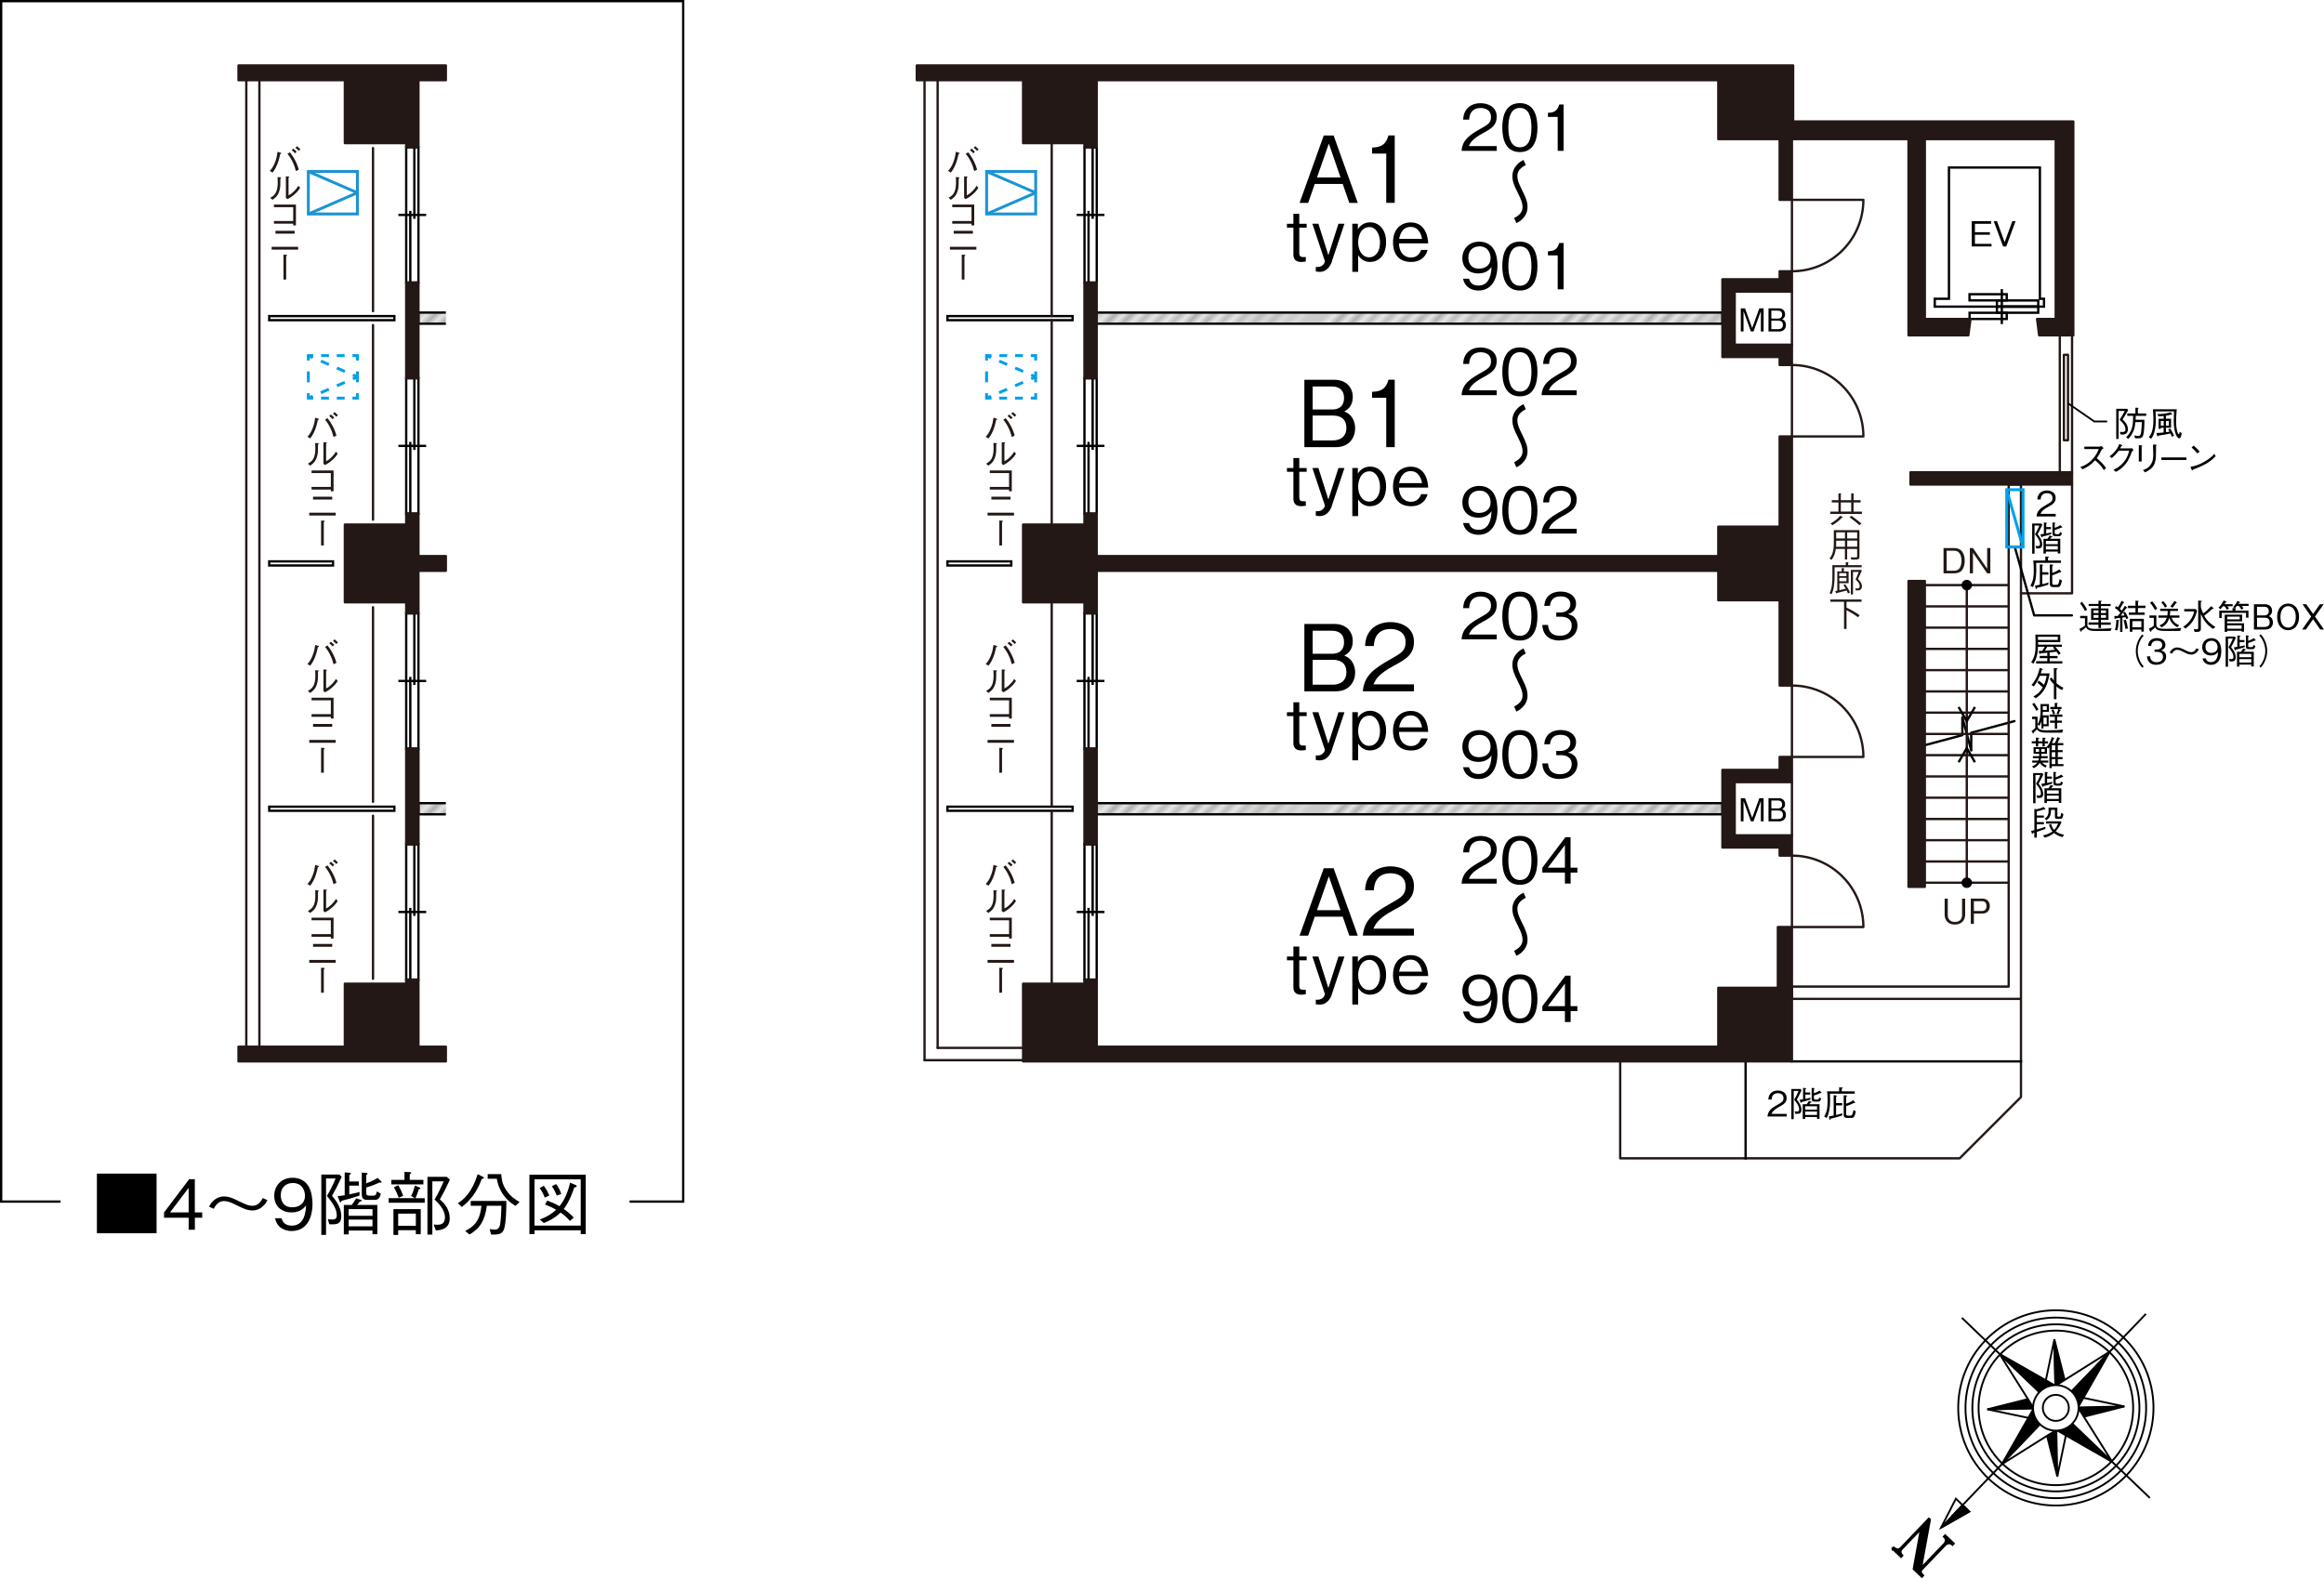 <?xml version="1.0" encoding="UTF-8"?>
<svg id="_レイヤー_1" data-name="レイヤー_1" xmlns="http://www.w3.org/2000/svg" xmlns:xlink="http://www.w3.org/1999/xlink" viewBox="0 0 402.72 273.58">
  <defs>
    <style>
      .cls-1, .cls-2, .cls-3, .cls-4, .cls-5, .cls-6, .cls-7, .cls-8, .cls-9, .cls-10, .cls-11, .cls-12, .cls-13, .cls-14, .cls-15, .cls-16, .cls-17, .cls-18 {
        fill: none;
      }

      .cls-19 {
        fill: url(#_新規パターンスウォッチ_6-3);
      }

      .cls-20 {
        fill: url(#_新規パターンスウォッチ_6-4);
      }

      .cls-21 {
        fill: url(#_新規パターンスウォッチ_6-2);
      }

      .cls-2 {
        stroke: #00a0e9;
      }

      .cls-2, .cls-9, .cls-10, .cls-14, .cls-16, .cls-17 {
        stroke-width: .5px;
      }

      .cls-22 {
        fill: #e6e6e6;
      }

      .cls-22, .cls-3, .cls-6, .cls-7, .cls-23, .cls-11, .cls-12, .cls-13, .cls-24, .cls-18 {
        stroke-width: .4px;
      }

      .cls-22, .cls-4, .cls-5, .cls-6, .cls-7, .cls-11, .cls-12, .cls-24, .cls-18 {
        stroke: #000;
      }

      .cls-3 {
        stroke: #040000;
      }

      .cls-3, .cls-7, .cls-23, .cls-13, .cls-15 {
        stroke-linecap: round;
        stroke-linejoin: round;
      }

      .cls-4 {
        stroke-width: .31px;
      }

      .cls-5 {
        stroke-width: .32px;
      }

      .cls-8 {
        stroke-width: .23px;
      }

      .cls-8, .cls-11, .cls-18 {
        stroke-miterlimit: 10;
      }

      .cls-8, .cls-13 {
        stroke: #231815;
      }

      .cls-9 {
        stroke-dasharray: 1.89 1.89;
      }

      .cls-9, .cls-10, .cls-16, .cls-17 {
        stroke: #009fe8;
      }

      .cls-23 {
        fill: #231815;
        stroke: #231815;
      }

      .cls-25 {
        fill: #231815;
      }

      .cls-26 {
        fill: #fff;
      }

      .cls-27 {
        fill: url(#_新規パターンスウォッチ_6);
      }

      .cls-10 {
        stroke-dasharray: 1.51 1.51;
      }

      .cls-12 {
        stroke-linejoin: bevel;
      }

      .cls-12, .cls-18 {
        stroke-linecap: square;
      }

      .cls-14 {
        stroke: #1b94d3;
      }

      .cls-15 {
        stroke: #fff;
      }

      .cls-16 {
        stroke-dasharray: 1.36 1.36;
      }
    </style>
    <pattern id="_新規パターンスウォッチ_6" data-name="新規パターンスウォッチ 6" x="0" y="0" width="25.8" height="27.78" patternTransform="translate(-18603.39 -7715.04) rotate(135)" patternUnits="userSpaceOnUse" viewBox="0 0 25.8 27.78">
      <g>
        <rect class="cls-1" x="0" width="25.8" height="27.78"/>
        <line class="cls-8" y1=".99" x2="25.8" y2=".99"/>
        <line class="cls-8" y1="2.97" x2="25.8" y2="2.97"/>
        <line class="cls-8" y1="4.96" x2="25.8" y2="4.96"/>
        <line class="cls-8" y1="6.94" x2="25.8" y2="6.94"/>
        <line class="cls-8" y1="8.93" x2="25.8" y2="8.93"/>
        <line class="cls-8" y1="10.91" x2="25.8" y2="10.91"/>
        <line class="cls-8" y1="12.9" x2="25.8" y2="12.9"/>
        <line class="cls-8" y1="14.88" x2="25.8" y2="14.88"/>
        <line class="cls-8" y1="16.87" x2="25.8" y2="16.87"/>
        <line class="cls-8" y1="18.85" x2="25.8" y2="18.85"/>
        <line class="cls-8" y1="20.83" x2="25.8" y2="20.83"/>
        <line class="cls-8" y1="22.82" x2="25.8" y2="22.82"/>
        <line class="cls-8" y1="24.8" x2="25.8" y2="24.8"/>
        <line class="cls-8" y1="26.79" x2="25.8" y2="26.79"/>
        <rect class="cls-1" x="0" width="25.8" height="27.78"/>
      </g>
    </pattern>
    <pattern id="_新規パターンスウォッチ_6-2" data-name="新規パターンスウォッチ 6" patternTransform="translate(-18620.23 -7743.95) rotate(135)" xlink:href="#_新規パターンスウォッチ_6"/>
    <pattern id="_新規パターンスウォッチ_6-3" data-name="新規パターンスウォッチ 6" patternTransform="translate(-18683.04 -7713.63) rotate(135)" xlink:href="#_新規パターンスウォッチ_6"/>
    <pattern id="_新規パターンスウォッチ_6-4" data-name="新規パターンスウォッチ 6" patternTransform="translate(-18699.88 -7742.55) rotate(135)" xlink:href="#_新規パターンスウォッチ_6"/>
  </defs>
  <line class="cls-13" x1="359.06" y1="81.86" x2="359.06" y2="58.12"/>
  <line class="cls-13" x1="356.94" y1="58.12" x2="356.94" y2="81.86"/>
  <rect class="cls-13" x="357.65" y="61.5" width=".71" height="14.81"/>
  <line class="cls-13" x1="177.29" y1="181.64" x2="162.48" y2="181.64"/>
  <line class="cls-13" x1="162.48" y1="181.64" x2="162.48" y2="13.9"/>
  <line class="cls-13" x1="177.29" y1="183.77" x2="160.21" y2="183.77"/>
  <line class="cls-13" x1="160.21" y1="13.9" x2="160.21" y2="183.77"/>
  <rect class="cls-18" x="164.18" y="54.79" width="21.69" height=".71"/>
  <rect class="cls-18" x="164.18" y="139.83" width="21.69" height=".71"/>
  <rect class="cls-18" x="164.18" y="97.31" width="11.06" height=".71"/>
  <g>
    <g>
      <polyline class="cls-17" points="170.96 68.16 170.96 69.01 171.81 69.01"/>
      <line class="cls-16" x1="173.17" y1="69.01" x2="177.94" y2="69.01"/>
      <polyline class="cls-17" points="178.62 69.01 179.47 69.01 179.47 68.16"/>
      <line class="cls-9" x1="179.47" y1="66.27" x2="179.47" y2="63.44"/>
      <polyline class="cls-17" points="179.47 62.49 179.47 61.64 178.62 61.64"/>
      <line class="cls-16" x1="177.26" y1="61.64" x2="172.49" y2="61.64"/>
      <polyline class="cls-17" points="171.81 61.64 170.96 61.64 170.96 62.49"/>
      <line class="cls-9" x1="170.96" y1="64.38" x2="170.96" y2="67.22"/>
    </g>
    <g>
      <line class="cls-17" x1="170.96" y1="69.01" x2="171.74" y2="68.68"/>
      <line class="cls-10" x1="173.13" y1="68.07" x2="177.99" y2="65.97"/>
      <line class="cls-17" x1="178.69" y1="65.67" x2="179.47" y2="65.33"/>
    </g>
    <g>
      <line class="cls-17" x1="179.47" y1="65.33" x2="178.69" y2="64.99"/>
      <line class="cls-10" x1="177.3" y1="64.39" x2="172.44" y2="62.28"/>
      <line class="cls-17" x1="171.74" y1="61.98" x2="170.96" y2="61.64"/>
    </g>
  </g>
  <g>
    <rect class="cls-14" x="170.96" y="29.73" width="8.5" height="7.37" transform="translate(350.43 66.82) rotate(180)"/>
    <line class="cls-14" x1="170.96" y1="37.1" x2="179.47" y2="33.41"/>
    <line class="cls-14" x1="179.47" y1="33.41" x2="170.96" y2="29.73"/>
  </g>
  <polyline class="cls-13" points="359.06 83.99 359.06 102.84 350.21 102.84"/>
  <polyline class="cls-13" points="350.21 173.35 350.21 190.16 339.59 200.78 280.76 200.78 280.76 183.98"/>
  <line class="cls-13" x1="44.95" y1="181.43" x2="44.95" y2="13.9"/>
  <line class="cls-13" x1="42.68" y1="13.9" x2="42.68" y2="181.43"/>
  <rect class="cls-18" x="46.65" y="54.79" width="21.69" height=".71"/>
  <rect class="cls-18" x="46.65" y="139.83" width="21.69" height=".71"/>
  <rect class="cls-18" x="46.65" y="97.31" width="11.06" height=".71"/>
  <g>
    <g>
      <polyline class="cls-17" points="53.43 68.16 53.43 69.01 54.28 69.01"/>
      <line class="cls-16" x1="55.64" y1="69.01" x2="60.4" y2="69.01"/>
      <polyline class="cls-17" points="61.08 69.01 61.93 69.01 61.93 68.16"/>
      <line class="cls-9" x1="61.93" y1="66.27" x2="61.93" y2="63.44"/>
      <polyline class="cls-17" points="61.93 62.49 61.93 61.64 61.08 61.64"/>
      <line class="cls-16" x1="59.72" y1="61.64" x2="54.96" y2="61.64"/>
      <polyline class="cls-17" points="54.28 61.64 53.43 61.64 53.43 62.49"/>
      <line class="cls-9" x1="53.43" y1="64.38" x2="53.43" y2="67.22"/>
    </g>
    <g>
      <line class="cls-17" x1="53.43" y1="69.01" x2="54.21" y2="68.68"/>
      <line class="cls-10" x1="55.6" y1="68.07" x2="60.46" y2="65.97"/>
      <line class="cls-17" x1="61.15" y1="65.67" x2="61.93" y2="65.33"/>
    </g>
    <g>
      <line class="cls-17" x1="61.93" y1="65.33" x2="61.15" y2="64.99"/>
      <line class="cls-10" x1="59.76" y1="64.39" x2="54.9" y2="62.28"/>
      <line class="cls-17" x1="54.21" y1="61.98" x2="53.43" y2="61.64"/>
    </g>
  </g>
  <g>
    <rect class="cls-14" x="53.43" y="29.73" width="8.5" height="7.37" transform="translate(115.36 66.82) rotate(180)"/>
    <line class="cls-14" x1="53.43" y1="37.1" x2="61.93" y2="33.41"/>
    <line class="cls-14" x1="61.93" y1="33.41" x2="53.43" y2="29.73"/>
  </g>
  <line class="cls-18" x1="302.49" y1="200.78" x2="302.49" y2="183.98"/>
  <line class="cls-18" x1="350.21" y1="183.98" x2="310.52" y2="183.98"/>
  <line class="cls-13" x1="64.64" y1="25.66" x2="64.64" y2="53.94"/>
  <line class="cls-13" x1="64.64" y1="141.39" x2="64.64" y2="169.66"/>
  <line class="cls-13" x1="64.64" y1="56.35" x2="64.64" y2="90.08"/>
  <line class="cls-13" x1="64.64" y1="105.25" x2="64.64" y2="138.98"/>
  <line class="cls-13" x1="182.25" y1="24.81" x2="182.25" y2="54.79"/>
  <line class="cls-13" x1="182.25" y1="140.54" x2="182.25" y2="170.51"/>
  <line class="cls-13" x1="182.25" y1="55.5" x2="182.25" y2="90.93"/>
  <line class="cls-13" x1="182.25" y1="104.4" x2="182.25" y2="139.76"/>
  <rect class="cls-22" x="190.05" y="139.22" width="108.43" height="1.93"/>
  <rect class="cls-27" x="190.05" y="139.22" width="108.43" height="1.93"/>
  <rect class="cls-22" x="190.05" y="54.18" width="108.43" height="1.93"/>
  <rect class="cls-21" x="190.05" y="54.18" width="108.43" height="1.93"/>
  <polyline class="cls-3" points="349.08 125 341.59 127.01 341.59 130.09 340.05 124.34 340.05 127.43 332.6 129.42"/>
  <line class="cls-13" x1="333.55" y1="101.42" x2="348.08" y2="101.42"/>
  <line class="cls-13" x1="333.55" y1="105.11" x2="348.08" y2="105.11"/>
  <line class="cls-13" x1="333.55" y1="108.79" x2="348.08" y2="108.79"/>
  <line class="cls-13" x1="333.55" y1="112.48" x2="348.08" y2="112.48"/>
  <line class="cls-13" x1="333.55" y1="116.16" x2="348.08" y2="116.16"/>
  <line class="cls-13" x1="333.55" y1="119.85" x2="348.08" y2="119.85"/>
  <line class="cls-13" x1="333.55" y1="123.53" x2="348.08" y2="123.53"/>
  <line class="cls-13" x1="333.55" y1="127.22" x2="348.08" y2="127.22"/>
  <line class="cls-13" x1="333.55" y1="130.9" x2="348.08" y2="130.9"/>
  <line class="cls-13" x1="333.55" y1="134.59" x2="348.08" y2="134.59"/>
  <line class="cls-13" x1="333.55" y1="138.27" x2="348.08" y2="138.27"/>
  <line class="cls-13" x1="333.55" y1="141.96" x2="348.08" y2="141.96"/>
  <line class="cls-13" x1="333.55" y1="145.64" x2="348.08" y2="145.64"/>
  <line class="cls-13" x1="333.55" y1="149.33" x2="348.08" y2="149.33"/>
  <line class="cls-13" x1="333.55" y1="153.01" x2="348.08" y2="153.01"/>
  <line class="cls-13" x1="340.82" y1="101.42" x2="340.82" y2="153.01"/>
  <rect class="cls-6" x="346.04" y="52.08" width="7.16" height="1.07"/>
  <rect class="cls-6" x="341.29" y="51" width="6.45" height="1.07"/>
  <g>
    <rect class="cls-6" x="346.04" y="53.14" width="7.16" height="1.07"/>
    <rect class="cls-6" x="341.3" y="54.22" width="6.44" height="1.07"/>
  </g>
  <line class="cls-12" x1="346.89" y1="55.98" x2="346.89" y2="50.31"/>
  <polygon class="cls-18" points="353.49 29.04 353.48 29.04 353.48 29.04 337.73 29.04 337.73 29.04 337.73 29.04 337.73 51.79 335.27 51.79 335.27 53.15 354.2 53.15 354.2 51.79 353.49 51.79 353.49 29.04"/>
  <polyline class="cls-22" points="77.26 139.22 72.51 139.22 72.51 141.15 77.26 141.15"/>
  <rect class="cls-19" x="72.51" y="139.22" width="4.75" height="1.93"/>
  <polyline class="cls-22" points="77.26 54.18 72.51 54.18 72.51 56.11 77.26 56.11"/>
  <rect class="cls-20" x="72.51" y="54.18" width="4.75" height="1.93"/>
  <g>
    <line class="cls-6" x1="186.58" y1="37.25" x2="191.39" y2="37.25"/>
    <line class="cls-6" x1="189.34" y1="25.52" x2="189.34" y2="37.93"/>
    <line class="cls-6" x1="188.63" y1="36.55" x2="188.63" y2="48.98"/>
    <rect class="cls-6" x="177.26" y="36.19" width="23.46" height="2.12" transform="translate(226.24 -151.73) rotate(90)"/>
  </g>
  <g>
    <line class="cls-6" x1="186.58" y1="77.29" x2="191.39" y2="77.29"/>
    <line class="cls-6" x1="189.34" y1="65.56" x2="189.34" y2="77.97"/>
    <line class="cls-6" x1="188.63" y1="76.59" x2="188.63" y2="89.02"/>
    <rect class="cls-6" x="177.26" y="76.23" width="23.46" height="2.12" transform="translate(266.27 -111.69) rotate(90)"/>
  </g>
  <g>
    <line class="cls-6" x1="186.58" y1="118.04" x2="191.39" y2="118.04"/>
    <line class="cls-6" x1="189.34" y1="106.31" x2="189.34" y2="118.72"/>
    <line class="cls-6" x1="188.63" y1="117.33" x2="188.63" y2="129.77"/>
    <rect class="cls-6" x="177.26" y="116.98" width="23.46" height="2.12" transform="translate(307.02 -70.95) rotate(90)"/>
  </g>
  <g>
    <line class="cls-6" x1="186.58" y1="158.08" x2="191.39" y2="158.08"/>
    <line class="cls-6" x1="189.34" y1="146.35" x2="189.34" y2="158.76"/>
    <line class="cls-6" x1="188.63" y1="157.37" x2="188.63" y2="169.81"/>
    <rect class="cls-6" x="177.26" y="157.02" width="23.46" height="2.12" transform="translate(347.06 -30.91) rotate(90)"/>
  </g>
  <path class="cls-13" d="M310.52,47.02v-12.38h12.38c0,6.84-5.54,12.38-12.38,12.38Z"/>
  <path class="cls-13" d="M310.52,63.27v12.38h12.38c0-6.84-5.54-12.38-12.38-12.38Z"/>
  <path class="cls-13" d="M310.52,118.83v12.38h12.38c0-6.84-5.54-12.38-12.38-12.38Z"/>
  <path class="cls-13" d="M310.52,148.31v12.38h12.38c0-6.84-5.54-12.38-12.38-12.38Z"/>
  <g>
    <line class="cls-6" x1="69.04" y1="37.25" x2="73.85" y2="37.25"/>
    <line class="cls-6" x1="71.8" y1="25.52" x2="71.8" y2="37.93"/>
    <line class="cls-6" x1="71.1" y1="36.55" x2="71.1" y2="48.98"/>
    <rect class="cls-6" x="59.72" y="36.19" width="23.46" height="2.12" transform="translate(108.7 -34.2) rotate(90)"/>
  </g>
  <g>
    <line class="cls-6" x1="69.04" y1="77.29" x2="73.85" y2="77.29"/>
    <line class="cls-6" x1="71.8" y1="65.56" x2="71.8" y2="77.97"/>
    <line class="cls-6" x1="71.1" y1="76.59" x2="71.1" y2="89.02"/>
    <rect class="cls-6" x="59.72" y="76.23" width="23.46" height="2.12" transform="translate(148.74 5.84) rotate(90)"/>
  </g>
  <g>
    <line class="cls-6" x1="69.04" y1="118.04" x2="73.85" y2="118.04"/>
    <line class="cls-6" x1="71.8" y1="106.31" x2="71.8" y2="118.72"/>
    <line class="cls-6" x1="71.1" y1="117.33" x2="71.1" y2="129.77"/>
    <rect class="cls-6" x="59.72" y="116.98" width="23.46" height="2.12" transform="translate(189.49 46.59) rotate(90)"/>
  </g>
  <g>
    <line class="cls-6" x1="69.04" y1="158.08" x2="73.85" y2="158.08"/>
    <line class="cls-6" x1="71.8" y1="146.35" x2="71.8" y2="158.76"/>
    <line class="cls-6" x1="71.1" y1="157.37" x2="71.1" y2="169.81"/>
    <rect class="cls-6" x="59.72" y="157.02" width="23.46" height="2.12" transform="translate(229.53 86.63) rotate(90)"/>
  </g>
  <line class="cls-13" x1="310.52" y1="50.54" x2="310.52" y2="59.75"/>
  <line class="cls-13" x1="310.52" y1="135.58" x2="310.52" y2="144.79"/>
  <g>
    <polygon class="cls-23" points="308.39 91.29 297.76 91.29 297.76 96.39 190.04 96.39 190.04 89.02 187.92 89.02 187.92 90.93 177.29 90.93 177.29 104.4 187.92 104.4 187.92 106.31 190.05 106.31 190.05 98.94 297.76 98.94 297.76 104.04 308.39 104.04 308.39 118.83 310.52 118.83 310.52 104.04 310.52 104.04 310.52 75.65 308.39 75.65 308.39 91.29"/>
    <rect class="cls-23" x="187.92" y="129.77" width="2.13" height="16.58"/>
    <polygon class="cls-23" points="308.08 160.69 308.08 171.22 305.21 171.22 305.21 171.22 297.76 171.22 297.76 181.43 194.8 181.43 190.05 181.43 190.05 172.64 190.05 172.64 190.05 169.81 187.92 169.81 187.92 170.51 177.29 170.51 177.29 183.98 190.26 183.98 190.26 183.98 194.8 183.98 310.52 183.98 310.52 160.69 308.08 160.69"/>
    <polygon class="cls-23" points="308.39 133.45 298.47 133.45 298.47 146.91 308.39 146.91 308.39 148.31 310.52 148.31 310.52 144.79 300.6 144.79 300.6 135.58 310.52 135.58 310.52 131.21 308.39 131.21 308.39 133.45"/>
    <polygon class="cls-23" points="310.52 50.54 310.52 47.02 308.39 47.02 308.39 48.41 298.47 48.41 298.47 61.88 308.39 61.88 308.39 63.27 310.52 63.27 310.52 59.75 300.6 59.75 300.6 50.54 310.52 50.54"/>
    <polygon class="cls-23" points="310.74 21.06 310.73 21.06 310.73 11.35 194.8 11.35 158.87 11.35 158.87 13.9 177.29 13.9 177.29 24.81 187.92 24.81 187.92 25.52 190.04 25.52 190.04 13.9 194.8 13.9 297.76 13.9 297.76 24.11 308.39 24.11 308.39 34.64 310.52 34.64 310.52 24.11 330.72 24.11 330.72 58.12 341.09 58.12 341.46 55.29 333.55 55.29 333.55 24.11 356.23 24.11 356.23 55.29 353 55.29 353.36 58.12 359.28 58.12 359.28 21.06 310.74 21.06"/>
    <rect class="cls-23" x="187.92" y="48.98" width="2.12" height="16.58"/>
    <rect class="cls-23" x="331.07" y="81.86" width="27.99" height="2.13"/>
    <rect class="cls-23" x="330.72" y="100.71" width="2.83" height="53.01"/>
  </g>
  <rect class="cls-23" x="70.39" y="129.77" width="2.13" height="16.58"/>
  <polygon class="cls-23" points="72.51 181.43 72.51 172.64 72.51 172.64 72.51 169.81 70.39 169.81 70.39 170.51 59.76 170.51 59.76 181.43 41.33 181.43 41.33 183.98 59.76 183.98 59.76 183.98 72.73 183.98 72.73 183.98 77.26 183.98 77.26 181.43 72.51 181.43"/>
  <polygon class="cls-23" points="59.76 24.81 70.39 24.81 70.39 25.52 72.51 25.52 72.51 13.9 77.26 13.9 77.26 11.35 41.33 11.35 41.33 13.9 59.76 13.9 59.76 24.81"/>
  <rect class="cls-23" x="70.39" y="48.98" width="2.12" height="16.58"/>
  <polygon class="cls-23" points="77.26 96.39 72.51 96.39 72.51 89.02 70.39 89.02 70.39 90.93 59.76 90.93 59.76 104.4 70.39 104.4 70.39 106.31 72.51 106.31 72.51 98.94 77.26 98.94 77.26 96.39"/>
  <polygon class="cls-13" points="310.52 173.14 350.21 173.14 350.21 83.99 348.08 83.99 348.08 171.01 310.52 171.01 310.52 173.14"/>
  <g>
    <path d="M233.82,35.17l-1.14-3.28h-4.85l-1.14,3.28h-1.49l4.19-11.68h1.71l4.19,11.68h-1.49ZM230.27,24.89l-2.05,5.87h4.08l-2.03-5.87Z"/>
    <path d="M240.22,35.17v-8.55h-2.46v-1.04c1.04-.06,2.34-.14,2.83-2.1h1.1v11.68h-1.47Z"/>
    <path d="M225.15,39.45v4.43c0,.68.38.68.85.68h.28v.77c-.44.06-.61.08-.83.08-.65,0-1.32-.28-1.32-1.27v-4.69h-1.12v-.66h1.12v-1.73h1.02v1.73h1.28v.66h-1.28Z"/>
    <path d="M230.79,45.38c-.11.34-.67,1.74-2.08,1.74-.17,0-.46-.02-.7-.07v-.78h.37c.92,0,1.25-.88,1.2-1.01l-2.16-6.48h1.04l1.73,5.46,1.75-5.46h1.04l-2.21,6.6Z"/>
    <path d="M237.44,45.41c-.26,0-1.36,0-2.09-1.18v2.89h-1.01v-8.34h.96v.96c.54-.88,1.37-1.2,2.12-1.2,1.46,0,2.77,1.12,2.77,3.43s-1.29,3.43-2.76,3.43ZM237.33,39.36c-1.71,0-1.98,1.96-1.98,2.65,0,1.31.65,2.59,1.92,2.59,1.14,0,1.87-1.07,1.87-2.54s-.73-2.7-1.81-2.7Z"/>
    <path d="M242.43,42.18c.05,1.88,1.17,2.46,2.06,2.46,1.25,0,1.62-.94,1.78-1.32h1.12c-.43,1.54-1.62,2.09-2.85,2.09-2.63,0-3.15-2.03-3.15-3.39,0-2.61,1.69-3.47,3.06-3.47,1.45,0,2.18.82,2.58,1.62.37.77.42,1.52.46,2.01h-5.04ZM244.44,39.33c-1.21,0-1.78.94-1.99,2.08h3.97c-.07-.41-.4-2.08-1.98-2.08Z"/>
  </g>
  <g>
    <path d="M253.27,26.14c.17-1.91,1.34-2.72,3.36-3.86,1.2-.68,1.74-.98,1.74-1.99,0-1.27-1.03-1.57-1.78-1.57-1.89,0-1.98,1.59-2,2.02h-1.04c.03-.46.08-1.24.71-1.94.76-.85,1.91-.91,2.31-.91,1.14,0,2.79.53,2.79,2.34,0,1.42-.83,2.02-2.3,2.81-2.02,1.08-2.3,1.77-2.52,2.28h4.82v.83h-6.08Z"/>
    <path d="M263.38,26.36c-2.46,0-3.05-2.21-3.05-4.24s.58-4.24,3.05-4.24,3.04,2.23,3.04,4.24-.57,4.24-3.04,4.24ZM263.38,18.71c-1.57,0-2,1.61-2,3.41s.46,3.41,2,3.41,2-1.54,2-3.41-.45-3.41-2-3.41Z"/>
    <path d="M269.93,26.14v-5.87h-1.69v-.71c.71-.04,1.61-.1,1.95-1.44h.76v8.03h-1.01Z"/>
    <path d="M264.4,28.6c-.46.25-1.46.79-1.46,1.88,0,.7.2,1.24.85,2.55.64,1.26.91,1.98.91,2.89s-.44,1.59-.87,2.01c-.36.38-.68.55-1.05.75l-.4-.88c.46-.25,1.46-.79,1.46-1.88,0-.7-.2-1.24-.85-2.55-.64-1.26-.92-1.98-.91-2.89,0-.87.44-1.57.87-2.01.36-.38.68-.55,1.05-.75l.4.88Z"/>
    <path d="M256.2,50.36c-1.09,0-2.37-.52-2.66-2.04h1.03c.09.3.32,1.18,1.62,1.18,2.12,0,2.23-2.41,2.27-3.22-.21.29-.81,1.12-2.29,1.12s-2.76-.89-2.76-2.64c0-1.61,1.13-2.87,2.93-2.87,1.28,0,2.04.63,2.44,1.22.63.91.71,2.29.71,2.89,0,2.52-1.09,4.36-3.29,4.36ZM256.36,42.71c-1.11,0-1.91.7-1.91,1.95,0,.68.28,1.91,1.84,1.91,1.16,0,2.01-.66,2.01-1.82,0-.77-.4-2.05-1.94-2.05Z"/>
    <path d="M263.38,50.36c-2.46,0-3.05-2.21-3.05-4.24s.58-4.24,3.05-4.24,3.04,2.23,3.04,4.24-.57,4.24-3.04,4.24ZM263.38,42.71c-1.57,0-2,1.61-2,3.41s.46,3.41,2,3.41,2-1.54,2-3.41-.45-3.41-2-3.41Z"/>
    <path d="M269.93,50.14v-5.87h-1.69v-.71c.71-.04,1.61-.1,1.95-1.44h.76v8.03h-1.01Z"/>
  </g>
  <g>
    <path d="M231.47,77.51h-5.44v-11.68h5.14c2.29,0,3.25,1.47,3.25,2.99,0,1.63-.96,2.21-1.47,2.51.43.18.9.37,1.34,1.04.4.59.54,1.28.54,1.87,0,1.55-.96,3.27-3.36,3.27ZM230.85,66.99h-3.38v3.99h3.38c1.31,0,2.06-.71,2.06-2s-.78-1.99-2.06-1.99ZM230.99,72.03h-3.52v4.31h3.52c1.23,0,2.32-.62,2.32-2.16s-.98-2.15-2.32-2.15Z"/>
    <path d="M240.22,77.51v-8.55h-2.46v-1.04c1.04-.06,2.34-.14,2.83-2.1h1.1v11.68h-1.47Z"/>
    <path d="M225.15,81.78v4.43c0,.68.38.68.85.68h.28v.77c-.44.06-.61.08-.83.08-.65,0-1.32-.28-1.32-1.27v-4.69h-1.12v-.66h1.12v-1.73h1.02v1.73h1.28v.66h-1.28Z"/>
    <path d="M230.79,87.72c-.11.34-.67,1.74-2.08,1.74-.17,0-.46-.02-.7-.07v-.78h.37c.92,0,1.25-.88,1.2-1.01l-2.16-6.48h1.04l1.73,5.46,1.75-5.46h1.04l-2.21,6.6Z"/>
    <path d="M237.44,87.75c-.26,0-1.36,0-2.09-1.18v2.89h-1.01v-8.34h.96v.96c.54-.88,1.37-1.2,2.12-1.2,1.46,0,2.77,1.12,2.77,3.43s-1.29,3.43-2.76,3.43ZM237.33,81.7c-1.71,0-1.98,1.96-1.98,2.65,0,1.31.65,2.59,1.92,2.59,1.14,0,1.87-1.07,1.87-2.54s-.73-2.7-1.81-2.7Z"/>
    <path d="M242.43,84.52c.05,1.88,1.17,2.46,2.06,2.46,1.25,0,1.62-.94,1.78-1.32h1.12c-.43,1.54-1.62,2.09-2.85,2.09-2.63,0-3.15-2.03-3.15-3.39,0-2.61,1.69-3.47,3.06-3.47,1.45,0,2.18.82,2.58,1.62.37.77.42,1.52.46,2.01h-5.04ZM244.44,81.66c-1.21,0-1.78.94-1.99,2.08h3.97c-.07-.41-.4-2.08-1.98-2.08Z"/>
  </g>
  <g>
    <path d="M253.27,68.48c.17-1.91,1.34-2.72,3.36-3.86,1.2-.68,1.74-.98,1.74-1.99,0-1.27-1.03-1.57-1.78-1.57-1.89,0-1.98,1.59-2,2.02h-1.04c.03-.46.08-1.24.71-1.94.76-.85,1.91-.91,2.31-.91,1.14,0,2.79.53,2.79,2.34,0,1.42-.83,2.02-2.3,2.81-2.02,1.08-2.3,1.77-2.52,2.28h4.82v.83h-6.08Z"/>
    <path d="M263.38,68.7c-2.46,0-3.05-2.21-3.05-4.24s.58-4.24,3.05-4.24,3.04,2.23,3.04,4.24-.57,4.24-3.04,4.24ZM263.38,61.05c-1.57,0-2,1.61-2,3.41s.46,3.41,2,3.41,2-1.54,2-3.41-.45-3.41-2-3.41Z"/>
    <path d="M267.13,68.48c.16-1.91,1.34-2.72,3.36-3.86,1.2-.68,1.74-.98,1.74-1.99,0-1.27-1.03-1.57-1.78-1.57-1.89,0-1.98,1.59-2,2.02h-1.04c.03-.46.08-1.24.71-1.94.76-.85,1.91-.91,2.31-.91,1.14,0,2.79.53,2.79,2.34,0,1.42-.83,2.02-2.3,2.81-2.02,1.08-2.3,1.77-2.52,2.28h4.82v.83h-6.08Z"/>
    <path d="M264.4,70.93c-.46.25-1.46.79-1.46,1.88,0,.7.2,1.24.85,2.55.64,1.26.91,1.98.91,2.89s-.44,1.59-.87,2.01c-.36.38-.68.55-1.05.75l-.4-.88c.46-.25,1.46-.79,1.46-1.88,0-.7-.2-1.24-.85-2.55-.64-1.26-.92-1.98-.91-2.89,0-.87.44-1.57.87-2.01.36-.38.68-.55,1.05-.75l.4.88Z"/>
    <path d="M256.2,92.7c-1.09,0-2.37-.52-2.66-2.04h1.03c.09.3.32,1.18,1.62,1.18,2.12,0,2.23-2.41,2.27-3.22-.21.29-.81,1.12-2.29,1.12s-2.76-.89-2.76-2.64c0-1.61,1.13-2.87,2.93-2.87,1.28,0,2.04.63,2.44,1.22.63.91.71,2.29.71,2.89,0,2.52-1.09,4.36-3.29,4.36ZM256.36,85.05c-1.11,0-1.91.7-1.91,1.95,0,.68.28,1.91,1.84,1.91,1.16,0,2.01-.66,2.01-1.82,0-.77-.4-2.05-1.94-2.05Z"/>
    <path d="M263.38,92.7c-2.46,0-3.05-2.21-3.05-4.24s.58-4.24,3.05-4.24,3.04,2.23,3.04,4.24-.57,4.24-3.04,4.24ZM263.38,85.05c-1.57,0-2,1.61-2,3.41s.46,3.41,2,3.41,2-1.54,2-3.41-.45-3.41-2-3.41Z"/>
    <path d="M267.13,92.48c.16-1.91,1.34-2.72,3.36-3.86,1.2-.68,1.74-.98,1.74-1.99,0-1.27-1.03-1.57-1.78-1.57-1.89,0-1.98,1.59-2,2.02h-1.04c.03-.46.08-1.24.71-1.94.76-.85,1.91-.91,2.31-.91,1.14,0,2.79.53,2.79,2.34,0,1.42-.83,2.02-2.3,2.81-2.02,1.08-2.3,1.77-2.52,2.28h4.82v.83h-6.08Z"/>
  </g>
  <g>
    <path d="M231.47,119.84h-5.44v-11.69h5.14c2.29,0,3.25,1.47,3.25,2.99,0,1.63-.96,2.21-1.47,2.51.43.18.9.37,1.34,1.04.4.59.54,1.28.54,1.87,0,1.55-.96,3.27-3.36,3.27ZM230.85,109.33h-3.38v3.99h3.38c1.31,0,2.06-.71,2.06-2s-.78-1.99-2.06-1.99ZM230.99,114.37h-3.52v4.31h3.52c1.23,0,2.32-.62,2.32-2.16s-.98-2.15-2.32-2.15Z"/>
    <path d="M236.16,119.84c.24-2.79,1.95-3.95,4.88-5.62,1.75-.99,2.53-1.42,2.53-2.9,0-1.84-1.5-2.29-2.59-2.29-2.75,0-2.88,2.32-2.91,2.95h-1.52c.05-.67.11-1.81,1.04-2.82,1.1-1.23,2.79-1.33,3.36-1.33,1.66,0,4.07.77,4.07,3.41,0,2.07-1.2,2.95-3.35,4.08-2.95,1.57-3.34,2.58-3.66,3.31h7.01v1.2h-8.85Z"/>
    <path d="M225.15,124.12v4.43c0,.68.38.68.85.68h.28v.77c-.44.06-.61.08-.83.08-.65,0-1.32-.28-1.32-1.27v-4.69h-1.12v-.66h1.12v-1.73h1.02v1.73h1.28v.66h-1.28Z"/>
    <path d="M230.79,130.06c-.11.34-.67,1.74-2.08,1.74-.17,0-.46-.02-.7-.07v-.78h.37c.92,0,1.25-.88,1.2-1.01l-2.16-6.48h1.04l1.73,5.46,1.75-5.46h1.04l-2.21,6.6Z"/>
    <path d="M237.44,130.08c-.26,0-1.36,0-2.09-1.18v2.89h-1.01v-8.34h.96v.96c.54-.88,1.37-1.2,2.12-1.2,1.46,0,2.77,1.12,2.77,3.43s-1.29,3.43-2.76,3.43ZM237.33,124.04c-1.71,0-1.98,1.96-1.98,2.65,0,1.31.65,2.59,1.92,2.59,1.14,0,1.87-1.07,1.87-2.54s-.73-2.7-1.81-2.7Z"/>
    <path d="M242.43,126.86c.05,1.88,1.17,2.46,2.06,2.46,1.25,0,1.62-.94,1.78-1.32h1.12c-.43,1.54-1.62,2.09-2.85,2.09-2.63,0-3.15-2.03-3.15-3.39,0-2.61,1.69-3.47,3.06-3.47,1.45,0,2.18.82,2.58,1.62.37.77.42,1.52.46,2.01h-5.04ZM244.44,124c-1.21,0-1.78.94-1.99,2.08h3.97c-.07-.41-.4-2.08-1.98-2.08Z"/>
  </g>
  <g>
    <path d="M253.27,110.81c.17-1.91,1.34-2.72,3.36-3.86,1.2-.68,1.74-.98,1.74-1.99,0-1.27-1.03-1.57-1.78-1.57-1.89,0-1.98,1.59-2,2.02h-1.04c.03-.46.08-1.24.71-1.94.76-.85,1.91-.91,2.31-.91,1.14,0,2.79.53,2.79,2.34,0,1.42-.83,2.02-2.3,2.81-2.02,1.08-2.3,1.77-2.52,2.28h4.82v.83h-6.08Z"/>
    <path d="M263.38,111.03c-2.46,0-3.05-2.21-3.05-4.24s.58-4.24,3.05-4.24,3.04,2.23,3.04,4.24-.57,4.24-3.04,4.24ZM263.38,103.39c-1.57,0-2,1.61-2,3.41s.46,3.41,2,3.41,2-1.54,2-3.41-.45-3.41-2-3.41Z"/>
    <path d="M270.3,111.03c-.92,0-1.92-.23-2.53-1.09-.44-.62-.47-1.19-.51-1.61h1c.03.42.13,1.87,2.06,1.87,1.35,0,2.04-.78,2.04-1.76,0-1.17-.97-1.54-1.83-1.54h-.85v-.73h.72c.62,0,1.72-.34,1.72-1.41,0-.62-.35-1.39-1.69-1.39-.53,0-1.08.13-1.43.55-.33.4-.37.79-.41,1.1h-.99c.15-1.95,1.61-2.48,2.84-2.48,1.61,0,2.67.86,2.67,2.1,0,1.36-1.06,1.71-1.4,1.81.45.12,1.64.42,1.64,1.98,0,1.43-1.11,2.57-3.05,2.57Z"/>
    <path d="M264.4,113.27c-.46.25-1.46.79-1.46,1.88,0,.7.2,1.24.85,2.55.64,1.26.91,1.98.91,2.89s-.44,1.59-.87,2.01c-.36.38-.68.55-1.05.75l-.4-.88c.46-.25,1.46-.79,1.46-1.88,0-.7-.2-1.24-.85-2.55-.64-1.26-.92-1.98-.91-2.89,0-.87.44-1.57.87-2.01.36-.38.68-.55,1.05-.75l.4.88Z"/>
    <path d="M256.2,135.03c-1.09,0-2.37-.52-2.66-2.04h1.03c.09.3.32,1.18,1.62,1.18,2.12,0,2.23-2.41,2.27-3.22-.21.29-.81,1.12-2.29,1.12s-2.76-.89-2.76-2.64c0-1.61,1.13-2.87,2.93-2.87,1.28,0,2.04.63,2.44,1.22.63.91.71,2.29.71,2.89,0,2.52-1.09,4.36-3.29,4.36ZM256.36,127.39c-1.11,0-1.91.7-1.91,1.95,0,.68.28,1.91,1.84,1.91,1.16,0,2.01-.66,2.01-1.82,0-.77-.4-2.05-1.94-2.05Z"/>
    <path d="M263.38,135.03c-2.46,0-3.05-2.21-3.05-4.24s.58-4.24,3.05-4.24,3.04,2.23,3.04,4.24-.57,4.24-3.04,4.24ZM263.38,127.39c-1.57,0-2,1.61-2,3.41s.46,3.41,2,3.41,2-1.54,2-3.41-.45-3.41-2-3.41Z"/>
    <path d="M270.3,135.03c-.92,0-1.92-.23-2.53-1.09-.44-.62-.47-1.19-.51-1.61h1c.03.42.13,1.87,2.06,1.87,1.35,0,2.04-.78,2.04-1.76,0-1.17-.97-1.54-1.83-1.54h-.85v-.73h.72c.62,0,1.72-.34,1.72-1.41,0-.62-.35-1.39-1.69-1.39-.53,0-1.08.13-1.43.55-.33.4-.37.79-.41,1.1h-.99c.15-1.95,1.61-2.48,2.84-2.48,1.61,0,2.67.86,2.67,2.1,0,1.36-1.06,1.71-1.4,1.81.45.12,1.64.42,1.64,1.98,0,1.43-1.11,2.57-3.05,2.57Z"/>
  </g>
  <g>
    <path d="M233.82,162.18l-1.14-3.28h-4.85l-1.14,3.28h-1.49l4.19-11.68h1.71l4.19,11.68h-1.49ZM230.27,151.9l-2.05,5.87h4.08l-2.03-5.87Z"/>
    <path d="M236.16,162.18c.24-2.79,1.95-3.95,4.88-5.62,1.75-.99,2.53-1.42,2.53-2.9,0-1.84-1.5-2.29-2.59-2.29-2.75,0-2.88,2.32-2.91,2.95h-1.52c.05-.67.11-1.81,1.04-2.82,1.1-1.23,2.79-1.33,3.36-1.33,1.66,0,4.07.77,4.07,3.41,0,2.07-1.2,2.95-3.35,4.08-2.95,1.57-3.34,2.58-3.66,3.31h7.01v1.2h-8.85Z"/>
    <path d="M225.15,166.46v4.43c0,.68.38.68.85.68h.28v.77c-.44.06-.61.08-.83.08-.65,0-1.32-.28-1.32-1.27v-4.69h-1.12v-.66h1.12v-1.73h1.02v1.73h1.28v.66h-1.28Z"/>
    <path d="M230.79,172.4c-.11.34-.67,1.74-2.08,1.74-.17,0-.46-.02-.7-.07v-.78h.37c.92,0,1.25-.88,1.2-1.01l-2.16-6.48h1.04l1.73,5.46,1.75-5.46h1.04l-2.21,6.6Z"/>
    <path d="M237.44,172.42c-.26,0-1.36,0-2.09-1.18v2.89h-1.01v-8.34h.96v.96c.54-.88,1.37-1.2,2.12-1.2,1.46,0,2.77,1.12,2.77,3.43s-1.29,3.43-2.76,3.43ZM237.33,166.38c-1.71,0-1.98,1.96-1.98,2.65,0,1.31.65,2.59,1.92,2.59,1.14,0,1.87-1.07,1.87-2.54s-.73-2.7-1.81-2.7Z"/>
    <path d="M242.43,169.19c.05,1.88,1.17,2.46,2.06,2.46,1.25,0,1.62-.94,1.78-1.32h1.12c-.43,1.54-1.62,2.09-2.85,2.09-2.63,0-3.15-2.03-3.15-3.39,0-2.61,1.69-3.47,3.06-3.47,1.45,0,2.18.82,2.58,1.62.37.77.42,1.52.46,2.01h-5.04ZM244.44,166.34c-1.21,0-1.78.94-1.99,2.08h3.97c-.07-.41-.4-2.08-1.98-2.08Z"/>
  </g>
  <g>
    <path d="M253.27,153.15c.17-1.91,1.34-2.72,3.36-3.86,1.2-.68,1.74-.98,1.74-1.99,0-1.27-1.03-1.57-1.78-1.57-1.89,0-1.98,1.59-2,2.02h-1.04c.03-.46.08-1.24.71-1.94.76-.85,1.91-.91,2.31-.91,1.14,0,2.79.53,2.79,2.34,0,1.42-.83,2.02-2.3,2.81-2.02,1.08-2.3,1.77-2.52,2.28h4.82v.83h-6.08Z"/>
    <path d="M263.38,153.37c-2.46,0-3.05-2.21-3.05-4.24s.58-4.24,3.05-4.24,3.04,2.23,3.04,4.24-.57,4.24-3.04,4.24ZM263.38,145.72c-1.57,0-2,1.61-2,3.41s.46,3.41,2,3.41,2-1.54,2-3.41-.45-3.41-2-3.41Z"/>
    <path d="M272.17,151.25v1.9h-.99v-1.9h-3.91v-.85l3.99-5.28h.9v5.28h1.18v.85h-1.18ZM271.18,146.49l-2.96,3.91h2.96v-3.91Z"/>
    <path d="M264.4,155.61c-.46.25-1.46.79-1.46,1.88,0,.7.2,1.24.85,2.55.64,1.26.91,1.98.91,2.89s-.44,1.59-.87,2.01c-.36.38-.68.55-1.05.75l-.4-.88c.46-.25,1.46-.79,1.46-1.88,0-.7-.2-1.24-.85-2.55-.64-1.26-.92-1.98-.91-2.89,0-.87.44-1.57.87-2.01.36-.38.68-.55,1.05-.75l.4.88Z"/>
    <path d="M256.2,177.37c-1.09,0-2.37-.52-2.66-2.04h1.03c.09.3.32,1.18,1.62,1.18,2.12,0,2.23-2.41,2.27-3.22-.21.29-.81,1.12-2.29,1.12s-2.76-.89-2.76-2.64c0-1.61,1.13-2.87,2.93-2.87,1.28,0,2.04.63,2.44,1.22.63.91.71,2.29.71,2.89,0,2.52-1.09,4.36-3.29,4.36ZM256.36,169.72c-1.11,0-1.91.7-1.91,1.95,0,.68.28,1.91,1.84,1.91,1.16,0,2.01-.66,2.01-1.82,0-.77-.4-2.05-1.94-2.05Z"/>
    <path d="M263.38,177.37c-2.46,0-3.05-2.21-3.05-4.24s.58-4.24,3.05-4.24,3.04,2.23,3.04,4.24-.57,4.24-3.04,4.24ZM263.38,169.72c-1.57,0-2,1.61-2,3.41s.46,3.41,2,3.41,2-1.54,2-3.41-.45-3.41-2-3.41Z"/>
    <path d="M272.17,175.25v1.9h-.99v-1.9h-3.91v-.85l3.99-5.28h.9v5.28h1.18v.85h-1.18ZM271.18,170.49l-2.96,3.91h2.96v-3.91Z"/>
  </g>
  <g>
    <polygon class="cls-5" points="341.25 262.01 338.93 259.78 336.37 264.79 341.25 262.01"/>
    <path class="cls-26" d="M344.54,256.26c6.75,6.47,17.46,6.23,23.93-.51,6.46-6.75,6.24-17.46-.51-23.92-6.75-6.47-17.46-6.24-23.92.51-6.47,6.75-6.24,17.46.51,23.93"/>
    <path class="cls-5" d="M344.54,256.26c6.75,6.47,17.46,6.23,23.93-.51,6.46-6.75,6.24-17.46-.51-23.92-6.75-6.47-17.46-6.24-23.92.51-6.47,6.75-6.24,17.46.51,23.93Z"/>
    <path class="cls-26" d="M345.42,255.34c6.24,5.98,16.15,5.77,22.13-.47,5.98-6.24,5.77-16.15-.47-22.13-6.24-5.98-16.15-5.77-22.13.47-5.98,6.24-5.78,16.15.47,22.13"/>
    <path class="cls-5" d="M345.42,255.34c6.24,5.98,16.15,5.77,22.13-.47,5.98-6.24,5.77-16.15-.47-22.13-6.24-5.98-16.15-5.77-22.13.47-5.98,6.24-5.78,16.15.47,22.13Z"/>
    <path class="cls-26" d="M346.24,254.49c5.77,5.53,14.94,5.34,20.47-.44,5.53-5.77,5.34-14.93-.43-20.47-5.78-5.53-14.94-5.34-20.47.43-5.53,5.78-5.34,14.94.44,20.47"/>
    <path class="cls-5" d="M346.24,254.49c5.77,5.53,14.94,5.34,20.47-.44,5.53-5.77,5.34-14.93-.43-20.47-5.78-5.53-14.94-5.34-20.47.43-5.53,5.78-5.34,14.94.44,20.47Z"/>
    <path class="cls-26" d="M346.99,253.71c5.34,5.12,13.82,4.94,18.94-.4,5.11-5.34,4.94-13.82-.4-18.94-5.34-5.12-13.82-4.94-18.94.4-5.12,5.34-4.94,13.82.4,18.94"/>
    <path class="cls-5" d="M346.99,253.71c5.34,5.12,13.82,4.94,18.94-.4,5.11-5.34,4.94-13.82-.4-18.94-5.34-5.12-13.82-4.94-18.94.4-5.12,5.34-4.94,13.82.4,18.94Z"/>
    <line class="cls-26" x1="372.54" y1="259.65" x2="339.97" y2="228.43"/>
    <line class="cls-5" x1="372.54" y1="259.65" x2="339.97" y2="228.43"/>
    <line class="cls-26" x1="371.86" y1="227.75" x2="338.23" y2="262.84"/>
    <line class="cls-5" x1="371.86" y1="227.75" x2="338.23" y2="262.84"/>
    <polygon class="cls-26" points="356.25 244.04 356 232.16 353.51 244.1 356.25 244.04"/>
    <polygon class="cls-5" points="356.25 244.04 356 232.16 353.51 244.1 356.25 244.04"/>
    <polygon points="358.99 243.98 356 232.16 356.25 244.04 358.99 243.98"/>
    <polygon class="cls-5" points="358.99 243.98 356 232.16 356.25 244.04 358.99 243.98"/>
    <polygon points="356.51 255.92 356.25 244.04 353.51 244.1 356.51 255.92"/>
    <polygon class="cls-5" points="356.51 255.92 356.25 244.04 353.51 244.1 356.51 255.92"/>
    <polygon class="cls-26" points="358.99 243.98 356.25 244.04 356.51 255.91 358.99 243.98"/>
    <polygon class="cls-5" points="358.99 243.98 356.25 244.04 356.51 255.91 358.99 243.98"/>
    <polygon class="cls-26" points="356.25 244.04 344.38 244.29 356.31 246.78 356.25 244.04"/>
    <polygon class="cls-5" points="356.25 244.04 344.38 244.29 356.31 246.78 356.25 244.04"/>
    <polygon points="356.19 241.3 344.38 244.29 356.25 244.04 356.19 241.3"/>
    <polygon class="cls-5" points="356.19 241.3 344.38 244.29 356.25 244.04 356.19 241.3"/>
    <polygon points="368.13 243.79 356.25 244.04 356.31 246.78 368.13 243.79"/>
    <polygon class="cls-5" points="368.13 243.79 356.25 244.04 356.31 246.78 368.13 243.79"/>
    <polygon class="cls-26" points="356.19 241.3 356.25 244.04 368.13 243.79 356.19 241.3"/>
    <polygon class="cls-5" points="356.19 241.3 356.25 244.04 368.13 243.79 356.19 241.3"/>
    <polygon class="cls-26" points="356.25 244.04 365.62 234.27 353.81 241.7 356.25 244.04"/>
    <polygon class="cls-5" points="356.25 244.04 365.62 234.27 353.81 241.7 356.25 244.04"/>
    <polygon points="358.7 246.38 365.62 234.27 356.25 244.04 358.7 246.38"/>
    <polygon class="cls-5" points="358.7 246.38 365.62 234.27 356.25 244.04 358.7 246.38"/>
    <polygon points="346.89 253.81 356.25 244.04 353.81 241.69 346.89 253.81"/>
    <polygon class="cls-5" points="346.89 253.81 356.25 244.04 353.81 241.69 346.89 253.81"/>
    <polygon class="cls-26" points="358.7 246.38 356.25 244.04 346.88 253.81 358.7 246.38"/>
    <polygon class="cls-5" points="358.7 246.38 356.25 244.04 346.88 253.81 358.7 246.38"/>
    <polygon class="cls-26" points="356.25 244.04 346.48 234.67 353.91 246.48 356.25 244.04"/>
    <polygon class="cls-5" points="356.25 244.04 346.48 234.67 353.91 246.48 356.25 244.04"/>
    <polygon points="358.6 241.59 346.48 234.67 356.25 244.04 358.6 241.59"/>
    <polygon class="cls-5" points="358.6 241.59 346.48 234.67 356.25 244.04 358.6 241.59"/>
    <polygon points="366.03 253.41 356.25 244.04 353.91 246.48 366.03 253.41"/>
    <polygon class="cls-5" points="366.03 253.41 356.25 244.04 353.91 246.48 366.03 253.41"/>
    <polygon class="cls-26" points="358.6 241.59 356.25 244.04 366.03 253.41 358.6 241.59"/>
    <polygon class="cls-5" points="358.6 241.59 356.25 244.04 366.03 253.41 358.6 241.59"/>
    <path class="cls-26" d="M353.52,246.89c1.58,1.51,4.08,1.45,5.58-.12,1.5-1.57,1.46-4.07-.12-5.58-1.58-1.51-4.07-1.45-5.58.12-1.51,1.57-1.46,4.08.11,5.58"/>
    <path class="cls-5" d="M353.52,246.89c1.58,1.51,4.08,1.45,5.58-.12,1.5-1.57,1.46-4.07-.12-5.58-1.58-1.51-4.07-1.45-5.58.12-1.51,1.57-1.46,4.08.11,5.58Z"/>
    <path class="cls-26" d="M354.69,245.67c.9.86,2.33.83,3.19-.07.86-.9.83-2.33-.07-3.19-.9-.86-2.33-.84-3.19.06-.86.9-.83,2.33.07,3.19"/>
    <path class="cls-5" d="M354.69,245.67c.9.86,2.33.83,3.19-.07.86-.9.83-2.33-.07-3.19-.9-.86-2.33-.84-3.19.06-.86.9-.83,2.33.07,3.19Z"/>
    <path d="M327.95,268.49l.23-.25c.18.18.38.28.59.33.21.03.41-.05.62-.27l4.86-5.08.2.19-1.53,8.36,3.95-4.12c.17-.18.27-.39.3-.61.03-.22-.09-.46-.33-.69l.23-.24,1.51,1.44-.23.24c-.21-.2-.44-.29-.67-.26-.24.04-.44.14-.61.31l-3.99,4.16c-.2.21-.27.39-.21.55.06.16.19.35.39.54l-.23.24-1.43-1.36,1.25-6.9-3.26,3.41c-.2.21-.28.42-.23.63.05.21.15.39.3.54l-.23.24-1.48-1.42Z"/>
    <path class="cls-5" d="M327.95,268.49l.23-.25c.18.18.38.28.59.33.21.03.41-.05.62-.27l4.86-5.08.2.19-1.53,8.36,3.95-4.12c.17-.18.27-.39.3-.61.03-.22-.09-.46-.33-.69l.23-.24,1.51,1.44-.23.24c-.21-.2-.44-.29-.67-.26-.24.04-.44.14-.61.31l-3.99,4.16c-.2.21-.27.39-.21.55.06.16.19.35.39.54l-.23.24-1.43-1.36,1.25-6.9-3.26,3.41c-.2.21-.28.42-.23.63.05.21.15.39.3.54l-.23.24-1.48-1.42Z"/>
    <polygon points="336.37 264.79 341.25 262.01 340.09 260.89 336.37 264.79"/>
    <polygon class="cls-5" points="336.37 264.79 341.25 262.01 340.09 260.89 336.37 264.79"/>
  </g>
  <polyline class="cls-4" points="358.36 69.91 362.9 73.05 365.14 73.05"/>
  <g>
    <path d="M367.81,72.71c.37.34.93.88.93,1.69,0,.95-.76.94-1.27.93l-.11-.47c.13,0,.3.02.44.02.17,0,.52,0,.52-.48,0-.7-.67-1.31-1.02-1.63.46-.72.68-1.13.89-1.54h-1.06v4.86h-.41v-5.23h1.87l.2.22c-.42.76-.72,1.23-.98,1.64ZM370.09,72.08c0,.16,0,.51-.01.68h1.52c.01,1-.06,2.18-.2,2.64-.16.55-.45.58-1.05.58-.14,0-.25,0-.37-.02l-.14-.47c.35.05.53.07.66.07.3,0,.45-.08.53-.67.08-.57.11-1.14.12-1.72h-1.11c-.08.89-.28,1.9-1.24,2.92l-.36-.31c.28-.27.74-.73,1-1.6.19-.66.2-1.35.21-2.1h-1.02v-.41h1.41v-1l.46.02s.08.02.08.05c0,.05-.05.09-.11.13v.8h1.44v.41h-1.83Z"/>
    <path d="M377.2,70.92c-.08,1.02-.11,1.65-.11,2.12,0,1.39.31,2.22.46,2.22.04,0,.1,0,.16-.42l.36.25c-.05.31-.16.89-.43.89s-.5-.46-.53-.53c-.38-.82-.43-1.77-.43-2.53,0-.38,0-.5.05-1.61h-3.2c.03.44.05.88.05,1.36,0,.39-.01,1.38-.25,2.22-.16.59-.38.91-.56,1.15l-.42-.23c.34-.42.81-1.03.81-3.09,0-.49-.02-.82-.09-1.78h4.12ZM374.94,74.15h-.5v.19h-.39v-1.75h.89v-.48c-.46.05-.66.06-.91.07l-.17-.41c.67.02,1.4-.04,2.28-.32l.24.32s.04.06.04.08c0,.05-.05.05-.08.05-.06,0-.11-.02-.15-.03-.35.1-.58.14-.86.19v.52h.89v1.56h-.89v.78c.29-.03.43-.05.62-.11-.07-.12-.18-.3-.22-.36l.32-.17c.13.17.34.47.69,1.25l-.38.19c-.09-.25-.16-.38-.26-.58-.5.11-1.1.23-2.09.37-.02.05-.05.14-.11.14-.05,0-.07-.06-.08-.1l-.14-.5c.22,0,.37.01,1.25-.08v-.83ZM374.94,73.78v-.82h-.5v.82h.5ZM375.83,73.78v-.82h-.5v.82h.5Z"/>
    <path d="M364.53,77.69c-.26.17-.28.19-.35.28-.35.73-.52,1.01-.84,1.45.56.47,1.13,1,1.62,1.72l-.41.34c-.17-.29-.34-.57-.77-1.03-.34-.35-.57-.53-.73-.66-.75.84-1.37,1.2-2.19,1.56l-.36-.4c.52-.18,1.13-.39,1.92-1.16.79-.77,1.05-1.42,1.27-1.95h-2.5v-.42h2.67c.1,0,.22-.08.28-.13l.38.39Z"/>
    <path d="M369.21,77.71c.09,0,.13,0,.22-.03l.28.34c-.23.19-.26.25-.31.36-.49,1.3-.81,1.86-1.51,2.54-.41.4-.71.58-1.22.88l-.44-.36c.53-.26,1.16-.57,1.82-1.38.63-.79.78-1.42.9-1.94h-1.81c-.26.36-.54.71-1.19,1.28l-.39-.29c.33-.25.69-.53,1.12-1.1.37-.5.47-.8.56-1.04l.43.15c.11.04.12.1.12.11,0,.05-.08.07-.19.08-.06.13-.12.26-.2.41h1.83Z"/>
    <path d="M371.11,77.2s.12.02.12.06c0,.03,0,.04-.11.13v2.61h-.49v-2.84l.47.05ZM371.34,81.49c.69-.26.95-.44,1.19-.73.35-.41.6-.93.6-1.87,0-.18-.02-.98-.02-1.14,0-.19,0-.22-.02-.69l.49.02s.13.01.13.07c0,.02-.01.04-.1.16,0,1.72.01,2.3-.23,3-.31.87-1.1,1.28-1.67,1.57l-.36-.39Z"/>
    <path d="M374.54,79.73v-.44h4.34v.44h-4.34Z"/>
    <path d="M383.93,79.09c-.67.67-1.4,1.4-3.93,2.31,0,.01-.07.16-.11.16-.05,0-.08-.07-.11-.15l-.2-.49c.59-.11,1.25-.22,2.35-.85,1.04-.59,1.46-1.04,1.8-1.41l.2.44ZM380.77,78.59c-.29-.37-.64-.7-.99-1.02l.35-.34c.19.16.7.61,1.04,1.05l-.4.31Z"/>
  </g>
  <g>
    <path class="cls-25" d="M170.82,115.1c.3-.35.61-.71.92-1.55.28-.74.36-1.31.42-1.76l.52.16s.14.05.14.11c0,.07-.1.09-.2.11-.17.8-.32,1.49-.77,2.36-.19.38-.32.55-.56.86l-.47-.28ZM174.28,111.87c.29.38.61.79,1,1.57.35.72.46,1.12.55,1.45l-.5.25c-.14-.52-.29-1.08-.7-1.85-.34-.64-.59-.92-.77-1.15l.42-.26ZM175.19,112.05c-.2-.23-.49-.46-.59-.53l.28-.28c.05.04.37.3.58.53l-.27.28ZM175.83,111.63c-.19-.22-.47-.44-.59-.53l.28-.28c.18.15.4.35.58.53l-.27.28Z"/>
    <path class="cls-25" d="M170.88,119.76c.61-.34,1.3-.76,1.3-2.64,0-.37-.02-.72-.03-.95l.49.04s.13.01.13.07c0,.03-.01.04-.13.13.01,1.12-.02,1.46-.11,1.88-.25,1.1-.74,1.45-1.26,1.82l-.39-.35ZM173.6,116.04l.48.04c.06,0,.11.02.11.06s-.02.05-.14.13v3.07c.28-.15.57-.31,1.01-.77.41-.41.56-.68.69-.89l.31.36c-.2.3-.42.64-.98,1.13-.55.47-.91.67-1.21.83l-.28-.22v-3.73Z"/>
    <path class="cls-25" d="M171.52,124.25v-.46h3.34v-2.4h-3.34v-.45h3.81v3.61h-.47v-.3h-3.34Z"/>
    <path class="cls-25" d="M171.13,128.26h4.58v.49h-4.58v-.49ZM171.79,125.98v-.49h3.32v.49h-3.32Z"/>
    <path class="cls-25" d="M173.17,133.94v-4.32l.38.02c.16.01.25.01.25.08,0,.02-.01.05-.04.07-.08.08-.09.08-.12.12v4.03h-.47Z"/>
  </g>
  <g>
    <path class="cls-25" d="M170.82,75.71c.3-.35.61-.71.92-1.55.28-.74.36-1.31.42-1.76l.52.16s.14.05.14.11c0,.07-.1.09-.2.11-.17.8-.32,1.49-.77,2.36-.19.38-.32.55-.56.86l-.47-.28ZM174.28,72.48c.29.38.61.79,1,1.57.35.72.46,1.12.55,1.45l-.5.25c-.14-.52-.29-1.08-.7-1.85-.34-.64-.59-.92-.77-1.15l.42-.26ZM175.19,72.66c-.2-.23-.49-.46-.59-.53l.28-.28c.05.04.37.3.58.53l-.27.28ZM175.83,72.24c-.19-.22-.47-.44-.59-.53l.28-.28c.18.15.4.35.58.53l-.27.28Z"/>
    <path class="cls-25" d="M170.88,80.37c.61-.34,1.3-.76,1.3-2.64,0-.37-.02-.72-.03-.95l.49.04s.13.01.13.07c0,.03-.01.04-.13.13.01,1.12-.02,1.46-.11,1.88-.25,1.1-.74,1.45-1.26,1.82l-.39-.35ZM173.6,76.65l.48.04c.06,0,.11.02.11.06s-.02.05-.14.13v3.07c.28-.15.57-.31,1.01-.77.41-.41.56-.68.69-.89l.31.36c-.2.3-.42.64-.98,1.13-.55.47-.91.67-1.21.83l-.28-.22v-3.73Z"/>
    <path class="cls-25" d="M171.52,84.86v-.46h3.34v-2.4h-3.34v-.45h3.81v3.61h-.47v-.3h-3.34Z"/>
    <path class="cls-25" d="M171.13,88.87h4.58v.49h-4.58v-.49ZM171.79,86.59v-.49h3.32v.49h-3.32Z"/>
    <path class="cls-25" d="M173.17,94.55v-4.32l.38.02c.16.01.25.01.25.08,0,.02-.01.05-.04.07-.08.08-.09.08-.12.12v4.03h-.47Z"/>
  </g>
  <g>
    <path class="cls-25" d="M164.3,29.62c.3-.35.61-.71.92-1.55.28-.74.36-1.31.42-1.76l.52.16s.14.05.14.11c0,.07-.1.09-.2.11-.17.8-.32,1.49-.77,2.36-.19.38-.32.55-.56.86l-.47-.28ZM167.77,26.39c.29.38.61.79,1,1.57.35.72.46,1.12.55,1.45l-.5.25c-.14-.52-.29-1.08-.7-1.85-.34-.64-.59-.92-.77-1.15l.42-.26ZM168.67,26.57c-.2-.23-.49-.46-.59-.53l.28-.28c.05.04.37.3.58.53l-.27.28ZM169.31,26.15c-.19-.22-.47-.44-.59-.53l.28-.28c.18.15.4.35.58.53l-.27.28Z"/>
    <path class="cls-25" d="M164.37,34.28c.61-.34,1.3-.76,1.3-2.64,0-.37-.02-.72-.03-.95l.49.04s.13.01.13.07c0,.03-.01.04-.13.13.01,1.12-.02,1.46-.11,1.88-.25,1.1-.74,1.45-1.26,1.82l-.39-.35ZM167.08,30.56l.48.04c.06,0,.11.02.11.06s-.02.05-.14.13v3.07c.28-.15.57-.31,1.01-.77.41-.41.56-.68.69-.89l.31.36c-.2.3-.42.64-.98,1.13-.55.47-.91.67-1.21.83l-.28-.22v-3.73Z"/>
    <path class="cls-25" d="M165.01,38.77v-.46h3.34v-2.4h-3.34v-.45h3.81v3.61h-.47v-.3h-3.34Z"/>
    <path class="cls-25" d="M164.61,42.78h4.58v.49h-4.58v-.49ZM165.27,40.5v-.49h3.32v.49h-3.32Z"/>
    <path class="cls-25" d="M166.66,48.46v-4.32l.38.02c.16.01.25.01.25.08,0,.02-.01.05-.04.07-.08.08-.09.08-.12.12v4.03h-.47Z"/>
  </g>
  <g>
    <path class="cls-25" d="M170.82,153.23c.3-.35.61-.71.92-1.55.28-.74.36-1.31.42-1.76l.52.16s.14.05.14.11c0,.07-.1.09-.2.11-.17.8-.32,1.49-.77,2.36-.19.38-.32.55-.56.86l-.47-.28ZM174.28,150c.29.38.61.79,1,1.57.35.72.46,1.12.55,1.45l-.5.25c-.14-.52-.29-1.08-.7-1.85-.34-.64-.59-.92-.77-1.15l.42-.26ZM175.19,150.19c-.2-.23-.49-.46-.59-.53l.28-.28c.05.04.37.3.58.53l-.27.28ZM175.83,149.77c-.19-.22-.47-.44-.59-.53l.28-.28c.18.15.4.35.58.53l-.27.28Z"/>
    <path class="cls-25" d="M170.88,157.9c.61-.34,1.3-.76,1.3-2.64,0-.37-.02-.72-.03-.95l.49.04s.13.01.13.07c0,.03-.01.04-.13.13.01,1.12-.02,1.46-.11,1.88-.25,1.1-.74,1.45-1.26,1.82l-.39-.35ZM173.6,154.18l.48.04c.06,0,.11.02.11.06s-.02.05-.14.13v3.07c.28-.15.57-.31,1.01-.77.41-.41.56-.68.69-.89l.31.36c-.2.3-.42.64-.98,1.13-.55.47-.91.67-1.21.83l-.28-.22v-3.73Z"/>
    <path class="cls-25" d="M171.52,162.38v-.46h3.34v-2.4h-3.34v-.45h3.81v3.61h-.47v-.3h-3.34Z"/>
    <path class="cls-25" d="M171.13,166.39h4.58v.49h-4.58v-.49ZM171.79,164.11v-.49h3.32v.49h-3.32Z"/>
    <path class="cls-25" d="M173.17,172.07v-4.32l.38.02c.16.01.25.01.25.08,0,.02-.01.05-.04.07-.08.08-.09.08-.12.12v4.03h-.47Z"/>
  </g>
  <g>
    <path class="cls-25" d="M53.28,115.1c.3-.35.61-.71.92-1.55.28-.74.36-1.31.42-1.76l.52.16s.14.05.14.11c0,.07-.1.09-.2.11-.17.8-.32,1.49-.77,2.36-.19.38-.32.55-.56.86l-.47-.28ZM56.75,111.87c.29.38.61.79,1,1.57.35.72.46,1.12.55,1.45l-.5.25c-.14-.52-.29-1.08-.7-1.85-.34-.64-.59-.92-.77-1.15l.42-.26ZM57.65,112.05c-.2-.23-.49-.46-.59-.53l.28-.28c.05.04.37.3.58.53l-.27.28ZM58.29,111.63c-.19-.22-.47-.44-.59-.53l.28-.28c.18.15.4.35.58.53l-.27.28Z"/>
    <path class="cls-25" d="M53.35,119.76c.61-.34,1.3-.76,1.3-2.64,0-.37-.02-.72-.03-.95l.49.04s.13.01.13.07c0,.03-.01.04-.13.13.01,1.12-.02,1.46-.11,1.88-.25,1.1-.74,1.45-1.26,1.82l-.39-.35ZM56.06,116.04l.48.04c.06,0,.11.02.11.06s-.02.05-.14.13v3.07c.28-.15.57-.31,1.01-.77.41-.41.56-.68.69-.89l.31.36c-.2.3-.42.64-.98,1.13-.55.47-.91.67-1.21.83l-.28-.22v-3.73Z"/>
    <path class="cls-25" d="M53.99,124.25v-.46h3.34v-2.4h-3.34v-.45h3.81v3.61h-.47v-.3h-3.34Z"/>
    <path class="cls-25" d="M53.59,128.26h4.58v.49h-4.58v-.49ZM54.25,125.98v-.49h3.32v.49h-3.32Z"/>
    <path class="cls-25" d="M55.64,133.94v-4.32l.38.02c.16.01.25.01.25.08,0,.02-.01.05-.04.07-.08.08-.09.08-.12.12v4.03h-.47Z"/>
  </g>
  <g>
    <path class="cls-25" d="M53.28,75.71c.3-.35.61-.71.92-1.55.28-.74.36-1.31.42-1.76l.52.16s.14.05.14.11c0,.07-.1.09-.2.11-.17.8-.32,1.49-.77,2.36-.19.38-.32.55-.56.86l-.47-.28ZM56.75,72.48c.29.38.61.79,1,1.57.35.72.46,1.12.55,1.45l-.5.25c-.14-.52-.29-1.08-.7-1.85-.34-.64-.59-.92-.77-1.15l.42-.26ZM57.65,72.66c-.2-.23-.49-.46-.59-.53l.28-.28c.05.04.37.3.58.53l-.27.28ZM58.29,72.24c-.19-.22-.47-.44-.59-.53l.28-.28c.18.15.4.35.58.53l-.27.28Z"/>
    <path class="cls-25" d="M53.35,80.37c.61-.34,1.3-.76,1.3-2.64,0-.37-.02-.72-.03-.95l.49.04s.13.01.13.07c0,.03-.01.04-.13.13.01,1.12-.02,1.46-.11,1.88-.25,1.1-.74,1.45-1.26,1.82l-.39-.35ZM56.06,76.65l.48.04c.06,0,.11.02.11.06s-.02.05-.14.13v3.07c.28-.15.57-.31,1.01-.77.41-.41.56-.68.69-.89l.31.36c-.2.3-.42.64-.98,1.13-.55.47-.91.67-1.21.83l-.28-.22v-3.73Z"/>
    <path class="cls-25" d="M53.99,84.86v-.46h3.34v-2.4h-3.34v-.45h3.81v3.61h-.47v-.3h-3.34Z"/>
    <path class="cls-25" d="M53.59,88.87h4.58v.49h-4.58v-.49ZM54.25,86.59v-.49h3.32v.49h-3.32Z"/>
    <path class="cls-25" d="M55.64,94.55v-4.32l.38.02c.16.01.25.01.25.08,0,.02-.01.05-.04.07-.08.08-.09.08-.12.12v4.03h-.47Z"/>
  </g>
  <g>
    <path class="cls-25" d="M53.28,153.23c.3-.35.61-.71.92-1.55.28-.74.36-1.31.42-1.76l.52.16s.14.05.14.11c0,.07-.1.09-.2.11-.17.8-.32,1.49-.77,2.36-.19.38-.32.55-.56.86l-.47-.28ZM56.75,150c.29.38.61.79,1,1.57.35.72.46,1.12.55,1.45l-.5.25c-.14-.52-.29-1.08-.7-1.85-.34-.64-.59-.92-.77-1.15l.42-.26ZM57.65,150.19c-.2-.23-.49-.46-.59-.53l.28-.28c.05.04.37.3.58.53l-.27.28ZM58.29,149.77c-.19-.22-.47-.44-.59-.53l.28-.28c.18.15.4.35.58.53l-.27.28Z"/>
    <path class="cls-25" d="M53.35,157.9c.61-.34,1.3-.76,1.3-2.64,0-.37-.02-.72-.03-.95l.49.04s.13.01.13.07c0,.03-.01.04-.13.13.01,1.12-.02,1.46-.11,1.88-.25,1.1-.74,1.45-1.26,1.82l-.39-.35ZM56.06,154.18l.48.04c.06,0,.11.02.11.06s-.02.05-.14.13v3.07c.28-.15.57-.31,1.01-.77.41-.41.56-.68.69-.89l.31.36c-.2.3-.42.64-.98,1.13-.55.47-.91.67-1.21.83l-.28-.22v-3.73Z"/>
    <path class="cls-25" d="M53.99,162.38v-.46h3.34v-2.4h-3.34v-.45h3.81v3.61h-.47v-.3h-3.34Z"/>
    <path class="cls-25" d="M53.59,166.39h4.58v.49h-4.58v-.49ZM54.25,164.11v-.49h3.32v.49h-3.32Z"/>
    <path class="cls-25" d="M55.64,172.07v-4.32l.38.02c.16.01.25.01.25.08,0,.02-.01.05-.04.07-.08.08-.09.08-.12.12v4.03h-.47Z"/>
  </g>
  <g>
    <path d="M341.68,42.72v-4.38h3.36v.45h-2.81v1.46h2.59v.44h-2.59v1.58h2.88v.45h-3.43Z"/>
    <path d="M347.66,42.72h-.55l-1.62-4.38h.56l1.33,3.65,1.33-3.65h.56l-1.61,4.38Z"/>
  </g>
  <path class="cls-24" d="M340.82,100.71c.39,0,.71.32.71.71s-.32.71-.71.71-.71-.32-.71-.71.32-.71.71-.71Z"/>
  <path class="cls-24" d="M340.82,152.3c.39,0,.71.32.71.71s-.32.71-.71.71-.71-.32-.71-.71.32-.71.71-.71Z"/>
  <polyline class="cls-6" points="342.23 122.55 340.82 125.01 339.4 122.55"/>
  <polyline class="cls-6" points="342.23 132.13 340.82 129.67 339.4 132.13"/>
  <g>
    <path d="M305.14,57.46v-3.53l-1.28,3.53h-.45l-1.28-3.53v3.53h-.47v-4.01h.73l1.24,3.41,1.24-3.41h.74v4.01h-.47Z"/>
    <path d="M308.33,57.46h-1.87v-4.01h1.76c.79,0,1.11.5,1.11,1.03,0,.56-.33.76-.5.86.15.06.31.13.46.36.14.2.19.44.19.64,0,.53-.33,1.12-1.15,1.12ZM308.11,53.85h-1.16v1.37h1.16c.45,0,.71-.24.71-.69s-.27-.68-.71-.68ZM308.16,55.58h-1.21v1.48h1.21c.42,0,.8-.21.8-.74s-.33-.74-.8-.74Z"/>
  </g>
  <g>
    <path d="M305.14,142.37v-3.53l-1.28,3.53h-.45l-1.28-3.53v3.53h-.47v-4.01h.73l1.24,3.41,1.24-3.41h.74v4.01h-.47Z"/>
    <path d="M308.33,142.37h-1.87v-4.01h1.76c.79,0,1.11.5,1.11,1.03,0,.56-.33.76-.5.86.15.06.31.13.46.36.14.2.19.44.19.64,0,.53-.33,1.12-1.15,1.12ZM308.11,138.76h-1.16v1.37h1.16c.45,0,.71-.24.71-.69s-.27-.68-.71-.68ZM308.16,140.49h-1.21v1.48h1.21c.42,0,.8-.21.8-.74s-.33-.74-.8-.74Z"/>
  </g>
  <g>
    <g>
      <path class="cls-15" d="M338.78,160.26c-1.65,0-1.8-1.33-1.8-1.7v-2.79h.55v2.87c0,.55.32,1.17,1.22,1.17,1.16,0,1.25-.91,1.25-1.17v-2.87h.54v2.79c0,.92-.61,1.7-1.76,1.7Z"/>
      <path class="cls-15" d="M343.54,158.35h-1.49v1.79h-.54v-4.38h2.03c.73,0,1.27.48,1.27,1.31,0,.74-.46,1.28-1.27,1.28ZM343.48,156.21h-1.43v1.7h1.43c.55,0,.76-.41.76-.85,0-.52-.25-.85-.76-.85Z"/>
    </g>
    <g>
      <path class="cls-25" d="M338.78,160.26c-1.65,0-1.8-1.33-1.8-1.7v-2.79h.55v2.87c0,.55.32,1.17,1.22,1.17,1.16,0,1.25-.91,1.25-1.17v-2.87h.54v2.79c0,.92-.61,1.7-1.76,1.7Z"/>
      <path class="cls-25" d="M343.54,158.35h-1.49v1.79h-.54v-4.38h2.03c.73,0,1.27.48,1.27,1.31,0,.74-.46,1.28-1.27,1.28ZM343.48,156.21h-1.43v1.7h1.43c.55,0,.76-.41.76-.85,0-.52-.25-.85-.76-.85Z"/>
    </g>
  </g>
  <g>
    <g>
      <path class="cls-15" d="M339.81,99.02c-.31.26-.8.36-1.13.36h-1.89v-4.38h1.89c1.2,0,1.78.9,1.78,2.2,0,.83-.26,1.48-.65,1.82ZM338.67,95.46h-1.34v3.47h1.34c.36,0,.68-.18.83-.35.24-.27.4-.78.4-1.38,0-.71-.22-1.73-1.23-1.73Z"/>
      <path class="cls-15" d="M344.35,99.38l-2.46-3.57v3.57h-.54v-4.38h.54l2.46,3.58v-3.58h.55v4.38h-.55Z"/>
    </g>
    <g>
      <path class="cls-25" d="M339.81,99.02c-.31.26-.8.36-1.13.36h-1.89v-4.38h1.89c1.2,0,1.78.9,1.78,2.2,0,.83-.26,1.48-.65,1.82ZM338.67,95.46h-1.34v3.47h1.34c.36,0,.68-.18.83-.35.24-.27.4-.78.4-1.38,0-.71-.22-1.73-1.23-1.73Z"/>
      <path class="cls-25" d="M344.35,99.38l-2.46-3.57v3.57h-.54v-4.38h.54l2.46,3.58v-3.58h.55v4.38h-.55Z"/>
    </g>
  </g>
  <g>
    <path d="M306.28,193.54c.09-1.04.73-1.48,1.83-2.1.65-.37.95-.53.95-1.09,0-.69-.56-.86-.97-.86-1.03,0-1.08.87-1.09,1.1h-.57c.02-.25.04-.68.39-1.06.41-.46,1.04-.5,1.26-.5.62,0,1.52.29,1.52,1.28,0,.77-.45,1.1-1.25,1.53-1.1.59-1.25.97-1.37,1.24h2.63v.45h-3.32Z"/>
    <path d="M311.36,190.6c.39.48.8,1.04.8,1.78,0,.24-.05.53-.36.65-.14.05-.45.05-.68.04l-.13-.44c.11.02.26.04.41.04.34,0,.37-.21.37-.37,0-.56-.38-1.11-.86-1.68.23-.39.49-.84.75-1.52h-.83v4.89h-.41v-5.23h1.58l.19.22c-.33.71-.54,1.13-.83,1.62ZM313.74,190.59c-.58.19-1,.31-1.55.44-.02.05-.04.14-.1.14-.03,0-.05-.03-.08-.09l-.17-.45c.16-.01.2-.02.61-.08v-1.98l.41.04c.08,0,.13.02.13.07,0,.05-.06.08-.14.11v.58h.83v.36h-.83v.75c.48-.1.64-.14.89-.2l-.02.31ZM314.87,193.94v-.32h-2.06v.34h-.42v-2.55h.68c.16-.21.25-.35.38-.58l.41.13s.08.03.08.07c0,.05-.05.07-.17.08-.1.14-.13.17-.23.29h1.76v2.54h-.42ZM314.87,191.76h-2.06v.58h2.06v-.58ZM314.87,192.67h-2.06v.59h2.06v-.59ZM315.58,189.47s-.07,0-.11-.01c-.36.16-.66.29-1.14.43v.41c0,.21,0,.3.32.3h.18c.31,0,.34-.04.42-.38l.34.2c-.14.53-.35.53-.63.53h-.43c-.35,0-.59-.02-.59-.49v-1.89l.39.04c.07,0,.11.01.11.06,0,.04-.05.07-.11.11v.73c.37-.13.63-.25.98-.47l.29.29s.05.05.05.08-.04.05-.08.05Z"/>
    <path d="M317.11,189.58c0,.13.02.88.02,1.07,0,.1,0,.22,0,.34,0,1.02-.18,2.08-.59,2.79l-.43-.25c.54-.91.59-1.67.59-2.83,0-.65-.04-1.07-.09-1.53h2.09v-.7l.49.04c.05,0,.14.01.14.06,0,.04-.02.05-.17.14v.46h2.24v.41h-4.29ZM319.2,193.36c-.67.23-1.34.41-1.98.55-.04.2-.04.22-.1.22s-.08-.07-.09-.11l-.12-.52c.17,0,.27-.02.84-.14v-3.53l.48.07s.08.04.08.06c0,.04-.1.1-.14.13v1.11h1.06v.41h-1.06v1.67c.36-.08.77-.19,1.09-.31l-.06.41ZM320.87,193.78h-.79c-.56,0-.59-.34-.59-.53v-3.4l.49.04c.05,0,.09.04.09.07,0,.05-.02.06-.16.16v1.19c.65-.21.99-.44,1.22-.61l.29.34s.04.08.04.11c0,.04-.02.07-.07.07-.04,0-.08-.01-.13-.03-.24.13-.82.38-1.35.55v1.26c0,.22.03.38.32.38h.47c.29,0,.4-.48.48-1l.41.26c-.2.94-.37,1.14-.73,1.14Z"/>
  </g>
  <g>
    <path class="cls-25" d="M46.76,29.62c.3-.35.61-.71.92-1.55.28-.74.36-1.31.42-1.76l.52.16s.14.05.14.11c0,.07-.1.09-.2.11-.17.8-.32,1.49-.77,2.36-.19.38-.32.55-.56.86l-.47-.28ZM50.23,26.39c.29.38.61.79,1,1.57.35.72.46,1.12.55,1.45l-.5.25c-.14-.52-.29-1.08-.7-1.85-.34-.64-.59-.92-.77-1.15l.42-.26ZM51.14,26.57c-.2-.23-.49-.46-.59-.53l.28-.28c.05.04.37.3.58.53l-.27.28ZM51.78,26.15c-.19-.22-.47-.44-.59-.53l.28-.28c.18.15.4.35.58.53l-.27.28Z"/>
    <path class="cls-25" d="M46.83,34.28c.61-.34,1.3-.76,1.3-2.64,0-.37-.02-.72-.03-.95l.49.04s.13.01.13.07c0,.03-.01.04-.13.13.01,1.12-.02,1.46-.11,1.88-.25,1.1-.74,1.45-1.26,1.82l-.39-.35ZM49.55,30.56l.48.04c.06,0,.11.02.11.06s-.02.05-.14.13v3.07c.28-.15.57-.31,1.01-.77.41-.41.56-.68.69-.89l.31.36c-.2.3-.42.64-.98,1.13-.55.47-.91.67-1.21.83l-.28-.22v-3.73Z"/>
    <path class="cls-25" d="M47.47,38.77v-.46h3.34v-2.4h-3.34v-.45h3.81v3.61h-.47v-.3h-3.34Z"/>
    <path class="cls-25" d="M47.08,42.78h4.58v.49h-4.58v-.49ZM47.74,40.5v-.49h3.32v.49h-3.32Z"/>
    <path class="cls-25" d="M49.12,48.46v-4.32l.38.02c.16.01.25.01.25.08,0,.02-.01.05-.04.07-.08.08-.09.08-.12.12v4.03h-.47Z"/>
  </g>
  <g>
    <path class="cls-25" d="M321.2,88.68h1.45v.4h-5.5v-.4h1.43v-1.58h-1.15v-.4h1.15v-1.19l.53.04s-.04.07-.12.08v1.07h1.8v-1.19l.53.04s-.04.07-.12.08v1.07h1.22v.4h-1.22v1.58ZM319.38,89.62s-.07.05-.13.05c-.4.45-1.1,1.01-1.72,1.37-.08-.1-.23-.23-.33-.3.62-.33,1.33-.86,1.67-1.33l.51.21ZM318.99,87.09v1.58h1.8v-1.58h-1.8ZM322.19,91.03c-.37-.37-1.12-.97-1.7-1.39l.36-.22c.57.41,1.33.98,1.72,1.35l-.38.26Z"/>
    <path class="cls-25" d="M322.22,91.89v4.56c0,.55-.26.56-1.4.55-.02-.1-.08-.28-.14-.39.22,0,.44.01.61.01.5,0,.53,0,.53-.17v-1.3h-1.73v1.82h-.39v-1.82h-1.58c-.09.68-.29,1.39-.77,1.91-.06-.08-.22-.22-.31-.27.67-.76.74-1.83.74-2.69v-2.21h4.43ZM318.19,94.1c0,.21,0,.43-.02.67h1.54v-1.05h-1.52v.38ZM319.71,92.27h-1.52v1.06h1.52v-1.06ZM321.82,93.33v-1.06h-1.73v1.06h1.73ZM320.1,94.76h1.73v-1.05h-1.73v1.05Z"/>
    <path class="cls-25" d="M322.61,98.33h-4.7v1.52c0,.93-.07,2.27-.54,3.18-.07-.07-.23-.19-.31-.23.43-.86.47-2.08.47-2.96v-1.88h2.32v-.52l.53.04s-.04.07-.12.08v.4h2.34v.35ZM318.73,102.3c.35-.07.73-.16,1.12-.25-.13-.22-.27-.45-.41-.64l.32-.13c.32.44.68,1.04.82,1.42l-.35.16c-.05-.14-.12-.31-.22-.5-.65.17-1.3.34-1.73.44,0,.05-.04.08-.07.09l-.19-.43c.11-.02.23-.05.36-.07v-3.34h.76v-.58l.49.04s-.04.07-.11.08v.47h.82v2.03h-1.6v1.23ZM319.96,99.35h-1.24v.53h1.24v-.53ZM318.73,100.75h1.24v-.58h-1.24v.58ZM322.41,98.77l.25.12s-.03.05-.05.05c-.17.41-.4.92-.65,1.42.65.64.69,1.01.69,1.22,0,.76-.56.76-.83.76-.07,0-.14,0-.22,0,0-.1-.05-.26-.12-.36.17.02.33.02.43.02.32,0,.35-.26.35-.43,0-.24-.07-.53-.71-1.14.22-.46.41-.91.55-1.3h-1v3.91h-.37v-4.25h1.58l.08-.02Z"/>
    <path class="cls-25" d="M322.59,104.31h-2.54l-.07.02v1.04l.03-.04c.76.37,1.75.93,2.24,1.31l-.28.36c-.43-.35-1.27-.86-1.99-1.24v3.26h-.43v-4.71h-2.37v-.4h5.4v.4Z"/>
  </g>
  <g>
    <path d="M352.9,89.53c.09-1.04.73-1.48,1.83-2.1.65-.37.95-.53.95-1.09,0-.69-.56-.86-.97-.86-1.03,0-1.08.87-1.09,1.1h-.57c.02-.25.04-.68.39-1.06.41-.46,1.04-.5,1.26-.5.62,0,1.52.29,1.52,1.28,0,.77-.45,1.1-1.25,1.53-1.1.59-1.25.97-1.37,1.24h2.63v.45h-3.32Z"/>
    <path d="M353.09,92.59c.39.48.8,1.04.8,1.78,0,.24-.05.53-.36.65-.14.05-.45.05-.68.04l-.13-.44c.11.02.26.04.41.04.34,0,.37-.21.37-.37,0-.56-.38-1.11-.86-1.68.23-.39.49-.85.75-1.52h-.83v4.89h-.41v-5.23h1.58l.19.22c-.33.71-.55,1.13-.83,1.62ZM355.47,92.58c-.58.19-1,.31-1.55.44-.02.05-.04.14-.1.14-.03,0-.05-.03-.08-.09l-.17-.45c.16-.01.2-.02.61-.08v-1.98l.41.04c.08,0,.13.02.13.07,0,.05-.06.08-.14.11v.58h.83v.36h-.83v.76c.48-.1.64-.14.89-.2l-.02.31ZM356.59,95.93v-.32h-2.06v.34h-.42v-2.55h.68c.16-.21.25-.35.38-.58l.41.13s.08.03.08.07c0,.05-.05.07-.17.08-.1.14-.13.17-.23.29h1.76v2.54h-.42ZM356.59,93.75h-2.06v.58h2.06v-.58ZM356.59,94.66h-2.06v.59h2.06v-.59ZM357.31,91.46s-.07,0-.11-.01c-.36.16-.67.29-1.14.43v.41c0,.21,0,.3.32.3h.18c.31,0,.33-.04.42-.38l.34.2c-.14.53-.35.53-.63.53h-.43c-.35,0-.59-.02-.59-.49v-1.89l.39.04c.07,0,.11.01.11.06,0,.04-.05.07-.11.11v.73c.37-.13.64-.25.98-.47l.29.29s.05.05.05.08-.04.05-.08.05Z"/>
    <path d="M352.84,97.57c0,.13.02.88.02,1.07,0,.1,0,.22,0,.34,0,1.02-.18,2.08-.59,2.79l-.43-.25c.54-.91.59-1.67.59-2.83,0-.65-.04-1.07-.09-1.53h2.09v-.7l.49.04c.05,0,.14.01.14.06,0,.04-.02.05-.17.14v.46h2.24v.41h-4.29ZM354.93,101.35c-.67.23-1.34.41-1.98.55-.04.2-.04.22-.1.22s-.08-.07-.09-.11l-.12-.52c.17,0,.27-.02.84-.14v-3.53l.48.07s.08.04.08.06c0,.04-.1.1-.14.13v1.11h1.06v.41h-1.06v1.67c.36-.08.77-.19,1.09-.31l-.06.41ZM356.59,101.77h-.79c-.56,0-.59-.34-.59-.53v-3.4l.49.04c.05,0,.09.04.09.07,0,.05-.02.06-.16.16v1.19c.65-.21.99-.44,1.22-.61l.29.34s.04.08.04.11c0,.04-.02.07-.07.07-.04,0-.08-.01-.13-.03-.24.13-.82.38-1.35.55v1.26c0,.22.03.38.32.38h.47c.29,0,.4-.48.48-1l.41.26c-.2.94-.37,1.14-.73,1.14Z"/>
  </g>
  <g>
    <path d="M352.84,115v-.39h1.93v-.53h-1.31v-.38h1.31v-.56c-.11.01-.64.07-.75.07-.19.02-.31.02-.45.04-.02.05-.06.13-.11.13-.04,0-.05-.03-.07-.1l-.12-.45c.13,0,.19.01.62-.02.18-.25.32-.5.43-.7h-1.16c0,.5-.05.99-.17,1.47-.15.62-.35,1.04-.63,1.46l-.38-.25c.67-1,.76-1.85.76-3.17,0-.54-.01-1.09-.04-1.62h4.32v1.3h-3.85v.44h4.13v.38h-1.13c.62.69.82.98.92,1.14l-.36.25c-.12-.21-.2-.32-.37-.55-.44.05-.52.06-1.18.14v.61h1.37v.38h-1.37v.53h2.2v.39h-4.54ZM356.59,110.38h-3.45c.01.26.01.29.01.55h3.44v-.55ZM355.77,112.27l.14-.16h-1.14c-.07.11-.35.59-.41.68.47-.04.95-.07,1.73-.16-.02-.02-.19-.23-.33-.37Z"/>
    <path d="M352.76,121.03l-.4-.31c.44-.23,1.08-.61,1.62-1.58-.41-.41-.75-.66-.95-.8l.23-.37c.36.23.61.42.94.73.31-.7.41-1.3.46-1.56h-1.18c-.08.19-.5,1.21-1.07,1.85l-.38-.27c.73-.73,1.27-2.06,1.41-2.95l.46.16s.1.04.1.1-.05.06-.17.07c-.08.3-.13.47-.19.63h1.54c-.41,2.51-1.26,3.54-2.42,4.31ZM357.33,119.61c-.38-.16-.62-.32-.98-.61v2.19h-.44v-2.58c-.44-.44-.64-.77-.72-.92l.31-.27c.14.21.23.33.41.55v-2.19l.52.07c.06,0,.1.05.1.08,0,.07-.13.11-.17.13v2.36c.54.49.95.67,1.19.77l-.2.42Z"/>
    <path d="M357.36,127h-1.85c-1.59,0-2.09,0-2.52-.56-.21.21-.35.33-.57.52,0,.11-.01.2-.08.2-.05,0-.07-.04-.1-.1l-.2-.35c.27-.17.44-.31.65-.52v-1.55h-.55v-.41h.94v1.35c.46-.83.53-1.51.53-2.51,0-.48-.02-.82-.02-1.03h1.47v1.34h-1.07c0,.26-.01.39-.04.61h1.06v1.89h-.91v.39h-.34v-1.28c-.1.32-.16.51-.33.8l-.35-.17v.11c0,.61.31.86,1.68.86.77,0,2-.03,2.74-.13l-.14.52ZM352.89,123.22c-.2-.39-.41-.74-.73-1.17l.33-.23c.28.37.49.68.75,1.17l-.35.23ZM354.69,122.41h-.7c0,.31,0,.34,0,.65h.69v-.65ZM354.67,124.39h-.56v1.14h.56v-1.14ZM356.47,124.24v.67h.84v.37h-.84v1.02h-.39v-1.02h-.84v-.37h.84v-.67h-.92v-.38h2.23v.38h-.92ZM356.77,122.92l.26.14s.08.04.08.07c0,.04-.06.05-.14.06-.08.29-.16.46-.26.64l-.34-.14c.11-.2.22-.44.31-.77h-1.39v-.38h.77v-.71l.41.03c.06,0,.12,0,.12.05,0,.06-.09.11-.13.13v.5h.77v.38h-.48ZM355.79,123.85c-.08-.28-.16-.48-.3-.75l.31-.16c.11.2.22.43.32.76l-.34.15Z"/>
    <path d="M354.33,128.85v.52h-.39v-.52h-.75v.52h-.39v-.52h-.72v-.36h.72v-.64l.43.04s.13.01.13.07c0,.06-.08.08-.16.11v.43h.75v-.64l.43.04s.12.01.12.06c0,.05-.05.08-.16.12v.43h.56v.36h-.56ZM355.55,132.81v.34h-.41v-3.63c-.08.11-.1.13-.19.22l-.23-.17v1.09h-.99c0,.11,0,.25-.02.41h1.13v.36h-1.16c-.01.1-.03.27-.06.4h1.32v.36h-1.05c.23.29.58.43.81.52l-.23.33c-.16-.07-.68-.31-1.01-.82-.23.38-.5.64-1.03.94l-.31-.31c.59-.24.76-.44.91-.66h-.87v-.36h1.06c.05-.14.07-.22.1-.4h-1.04v-.36h1.09v-.41h-.97v-1.16h2.25c.45-.5.68-.96.89-1.73l.4.17c.05.02.08.04.08.07,0,.07-.11.08-.16.08-.07.25-.19.49-.29.72h.5c.13-.24.26-.49.46-1.05l.41.19s.07.04.07.08c0,.06-.08.07-.15.08-.05.11-.28.6-.32.7h1.01v.36h-.95v.85h.83v.36h-.83v.85h.82v.36h-.82v.86h.98v.35h-2ZM353.34,129.83h-.57v.5h.57v-.5ZM354.33,129.83h-.6v.5h.6v-.5ZM356.16,129.18h-.61v.85h.61v-.85ZM356.16,130.38h-.61v.85h.61v-.85ZM356.16,131.59h-.61v.86h.61v-.86Z"/>
    <path d="M353.26,135.84c.39.48.8,1.04.8,1.78,0,.24-.05.53-.36.65-.14.05-.45.05-.68.04l-.13-.44c.11.02.26.04.41.04.34,0,.37-.21.37-.37,0-.56-.38-1.11-.86-1.68.23-.39.49-.84.75-1.52h-.83v4.89h-.41v-5.23h1.58l.19.22c-.33.71-.54,1.13-.83,1.62ZM355.63,135.83c-.58.19-1,.31-1.55.44-.02.05-.04.14-.1.14-.03,0-.05-.03-.08-.09l-.17-.45c.16-.01.2-.02.61-.08v-1.98l.41.04c.08,0,.13.02.13.07,0,.05-.06.08-.14.11v.58h.83v.36h-.83v.75c.48-.1.64-.14.89-.2l-.02.31ZM356.76,139.18v-.32h-2.06v.34h-.42v-2.55h.68c.16-.21.25-.35.38-.58l.41.13s.08.03.08.07c0,.05-.05.07-.17.08-.1.14-.13.17-.23.29h1.76v2.54h-.42ZM356.76,137h-2.06v.58h2.06v-.58ZM356.76,137.9h-2.06v.59h2.06v-.59ZM357.47,134.7s-.07,0-.11-.01c-.36.16-.66.29-1.14.43v.41c0,.21,0,.3.32.3h.18c.31,0,.34-.04.42-.38l.34.2c-.14.53-.35.53-.63.53h-.43c-.35,0-.59-.02-.59-.49v-1.89l.39.04c.07,0,.11.01.11.06,0,.04-.05.07-.11.11v.73c.37-.12.63-.25.98-.47l.29.29s.05.05.05.08-.04.05-.08.05Z"/>
    <path d="M354.24,140.29c-.48.16-.8.25-1.28.35v.72h1.22v.37h-1.22v.77h1.22v.39h-1.22v.89c.48-.13.91-.26,1.47-.47v.38c-.49.18-.97.35-1.47.51v.99h-.44v-.86c-.09.03-.15.05-.22.07-.08.14-.09.16-.13.16-.05,0-.06-.04-.08-.12l-.12-.4c.2-.05.24-.05.56-.14v-3.68l.33.05c.16,0,.49-.08.66-.14.28-.09.48-.19.62-.26l.26.31s.05.07.05.1c0,.05-.09.05-.22.04ZM357.41,145.11c-.31-.09-.92-.26-1.47-.72-.43.35-.88.61-1.62.81l-.29-.39c.51-.13,1.07-.28,1.64-.69-.12-.14-.44-.5-.61-1.15l.38-.15c.04.19.14.63.52,1.03.34-.37.53-.73.7-1.09h-2.11v-.39h2.55l.13.16c-.17.37-.48,1.03-1,1.57.46.35.93.49,1.45.59l-.28.41ZM357.05,141.94h-.53c-.36,0-.43-.07-.43-.39v-1.17h-.67c-.03.64-.06,1.34-.8,1.78l-.31-.26c.65-.41.72-.85.68-1.91h1.52v1.28c0,.2,0,.22.04.25.02.03.08.03.17.03h.17c.11,0,.16-.07.19-.14.02-.08.03-.13.08-.5l.4.19c-.08.55-.18.84-.5.84Z"/>
  </g>
  <polyline class="cls-7" points="349.14 94.82 352.5 106.67 359.03 106.67"/>
  <g>
    <path d="M365.74,109.37c-2.16,0-2.4,0-2.69,0-1.11-.01-1.33-.25-1.57-.64-.31.27-.52.42-.77.59-.01.12-.02.19-.08.19-.05,0-.08-.07-.1-.09l-.2-.4c.37-.17.64-.33.97-.58v-1.28h-.83v-.4h1.25v1.62c0,.15.07.29.25.43.26.18.72.2,1.17.2.87,0,1.87-.05,2.79-.11l-.21.49ZM361.28,105.9c-.25-.54-.58-1-.83-1.33l.33-.27c.34.43.65.88.89,1.38l-.39.22ZM364.06,108.28v.58h-.42v-.58h-1.72v-.39h1.72v-.46h-1.28v-1.97h1.28v-.42h-1.7v-.35h1.7v-.56h.44s.1.01.1.07-.07.1-.12.13v.37h1.68v.35h-1.68v.42h1.31v1.97h-1.31v.46h1.7v.39h-1.7ZM363.64,105.8h-.86v.46h.86v-.46ZM363.64,106.61h-.86v.48h.86v-.48ZM364.94,105.8h-.88v.46h.88v-.46ZM364.94,106.61h-.88v.48h.88v-.48Z"/>
    <path d="M368.47,107.33c-.06-.16-.1-.25-.16-.36-.22.04-.27.04-.52.08v2.49h-.4v-2.44c-.46.05-.58.07-.74.1-.02.02-.12.12-.16.12s-.05-.04-.06-.1l-.04-.44c.34,0,.49-.01.61-.02.08-.1.29-.37.44-.55-.2-.23-.46-.49-.96-.83l.22-.33c.13.08.19.13.31.23.2-.3.46-.74.63-1.14l.39.22s.07.04.07.07c0,.02,0,.05-.16.09-.29.53-.3.54-.58,1.01.05.05.28.26.32.31.19-.28.32-.47.53-.83l.39.27s.04.04.04.07c0,.06-.06.07-.2.08-.15.2-.8,1.11-.94,1.29.26-.01.38-.02.66-.05-.08-.16-.14-.27-.25-.44l.31-.2c.26.37.43.71.59,1.12l-.35.17ZM367.14,107.63c-.02.46-.08,1.11-.25,1.65l-.39-.11c.14-.5.22-.93.23-1.73l.42.05c.07,0,.08.04.08.05,0,.04-.07.07-.1.08ZM368.31,109.03c-.07-.52-.17-1.03-.32-1.52l.39-.11c.13.35.24.8.36,1.53l-.43.1ZM370.48,105.4v.77h1.16v.41h-2.73v-.41h1.14v-.77h-1.3v-.4h1.3v-.88l.47.03c.07,0,.1.04.1.07,0,.04-.07.08-.13.11v.66h1.29v.4h-1.29ZM371.07,109.49v-.36h-1.56v.39h-.44v-2.26h2.43v2.23h-.44ZM371.07,107.67h-1.56v1.06h1.56v-1.06Z"/>
    <path d="M377.79,109.37h-2.51c-1.18,0-1.61-.16-1.8-.64-.1.1-.25.25-.67.58-.01.06-.04.2-.13.2-.04,0-.07-.02-.1-.1l-.21-.43c.41-.18.65-.35.86-.52v-1.37h-.76v-.41h1.2v1.58c0,.19.05.35.19.49.18.17.52.25,1.61.25.76,0,1.75-.05,2.5-.15l-.17.52ZM373.44,105.74c-.23-.41-.47-.81-.86-1.25l.35-.27c.36.37.64.81.89,1.27l-.38.26ZM376.31,107.07c.31.86.95,1.15,1.31,1.31l-.32.34c-.94-.49-1.24-1.18-1.39-1.62-.28.9-.67,1.27-1.33,1.65l-.35-.35c.66-.28,1-.62,1.25-1.33h-1.45v-.39h1.55c.04-.29.06-.49.06-.78h-1.31v-.39h3.08v.39h-1.33c-.02.4-.04.55-.08.78h1.67v.39h-1.35ZM375.17,105.34c-.25-.51-.49-.75-.65-.91l.33-.25c.38.4.58.73.68.92l-.36.23ZM377.06,104.56c-.23.35-.41.57-.61.8l-.34-.28c.19-.21.42-.47.72-.92l.32.23c.05.04.07.07.07.09,0,.07-.09.07-.16.08Z"/>
    <path d="M378.31,108.65c1.04-.65,1.7-1.64,1.91-2.66h-1.72v-.42h1.94l.28.25c-.07.34-.22,1.04-.7,1.79-.34.52-.79.97-1.29,1.34l-.41-.3ZM381.45,104.14c.08,0,.1.03.1.07,0,.06-.04.08-.17.14v.86c0,.11.14.5.2.63.1.25.15.37.21.5.22-.17.78-.59,1.37-1.28l.39.34s.05.04.05.07c0,.06-.09.07-.23.08-.54.5-1.03.89-1.4,1.17.5,1.05,1.53,1.71,1.94,1.97l-.44.31c-.93-.64-1.62-1.39-2.09-2.62v2.6c0,.49-.31.55-.68.55h-.4l-.16-.5c.22.04.38.06.52.06.2,0,.26-.08.26-.22v-4.77l.53.05Z"/>
    <path d="M386.89,104.72v.36h-.91c.12.15.18.25.28.42l-.37.2c-.1-.2-.2-.38-.41-.62h-.26c-.2.25-.32.38-.46.53l-.31-.29c.34-.34.62-.7.89-1.25l.4.19c.07.03.1.05.1.1,0,.06-.12.08-.18.08-.07.12-.11.17-.18.29h1.41ZM388.12,104.34s.08.05.08.07c0,.04-.07.05-.17.07-.04.06-.1.16-.13.19h1.76v.36h-1.19c.16.19.22.3.28.44l-.33.22c-.22-.38-.32-.52-.45-.65h-.35c-.13.16-.22.25-.33.38.16.01.18.01.18.07,0,.05-.04.08-.11.13v.23h2.27v1.22h-.42v-.84h-4.22v.89h-.42v-1.27h2.3v-.47l.41.04-.31-.2c.41-.42.59-.73.76-1.07l.39.2ZM385.94,109.34v.19h-.43v-2.99h3.03v1.16h-2.61v.34h2.93v1.46h-.42v-.16h-2.51ZM388.12,107.36v-.47h-2.18v.47h2.18ZM388.45,108.4h-2.51v.58h2.51v-.58Z"/>
    <path d="M392.62,109.12h-2.04v-4.38h1.92c.86,0,1.22.55,1.22,1.12,0,.61-.36.83-.55.94.16.07.34.14.5.39.15.22.2.48.2.7,0,.58-.36,1.22-1.26,1.22ZM392.38,105.18h-1.27v1.49h1.27c.49,0,.77-.26.77-.75s-.29-.74-.77-.74ZM392.44,107.07h-1.32v1.61h1.32c.46,0,.87-.23.87-.81s-.37-.8-.87-.8Z"/>
    <path d="M396.5,109.24c-1.13,0-1.9-.91-1.9-2.31s.77-2.31,1.9-2.31,1.9.92,1.9,2.31-.77,2.31-1.9,2.31ZM396.5,105.07c-.84,0-1.33.77-1.33,1.86s.49,1.86,1.33,1.86,1.33-.78,1.33-1.86-.49-1.86-1.33-1.86Z"/>
    <path d="M402.07,109.12l-1.24-1.78-1.25,1.78h-.65l1.57-2.24-1.5-2.14h.65l1.18,1.68,1.18-1.68h.65l-1.5,2.14,1.57,2.24h-.65Z"/>
    <path d="M371.48,110.18c-.23.25-.37.4-.54.73-.32.59-.5,1.29-.5,1.94s.19,1.34.5,1.94c.17.32.31.47.54.73l-.25.22c-.24-.26-.38-.43-.56-.76-.37-.65-.56-1.4-.56-2.12s.2-1.47.56-2.12c.18-.33.32-.5.56-.76l.25.22Z"/>
    <path d="M373.71,115.24c-.5,0-1.05-.13-1.38-.59-.24-.34-.26-.65-.28-.88h.54c.02.23.07,1.02,1.12,1.02.74,0,1.11-.43,1.11-.96,0-.64-.53-.84-1-.84h-.46v-.4h.39c.34,0,.94-.19.94-.77,0-.34-.19-.76-.92-.76-.29,0-.59.07-.78.3-.18.22-.2.43-.22.6h-.54c.08-1.06.87-1.35,1.55-1.35.88,0,1.46.47,1.46,1.14,0,.74-.58.93-.76.99.25.07.89.23.89,1.08,0,.78-.61,1.4-1.66,1.4Z"/>
    <path d="M381.03,112.56c-.1.17-.17.32-.35.49-.34.34-.71.41-.92.41-.44,0-.78-.14-1.34-.43-.61-.31-.86-.39-1.16-.39-.52,0-.77.46-.88.67l-.41-.19c.1-.17.17-.32.35-.49.34-.33.71-.4.92-.4.44,0,.78.14,1.34.42.61.31.86.39,1.16.39.52,0,.77-.46.88-.67l.41.19Z"/>
    <path d="M383.13,115.24c-.59,0-1.29-.28-1.45-1.11h.56c.05.16.17.64.88.64,1.16,0,1.22-1.31,1.24-1.76-.11.16-.44.61-1.25.61s-1.5-.49-1.5-1.44c0-.87.62-1.56,1.59-1.56.7,0,1.11.34,1.33.67.34.5.39,1.25.39,1.58,0,1.37-.59,2.37-1.79,2.37ZM383.22,111.07c-.61,0-1.04.38-1.04,1.06,0,.37.15,1.04,1,1.04.63,0,1.1-.36,1.1-.99,0-.42-.22-1.12-1.06-1.12Z"/>
    <path d="M386.62,112.18c.39.48.8,1.04.8,1.78,0,.24-.05.53-.36.65-.14.05-.45.05-.68.04l-.13-.44c.11.02.26.04.41.04.34,0,.37-.21.37-.37,0-.56-.38-1.11-.86-1.68.23-.39.49-.84.75-1.52h-.83v4.89h-.41v-5.23h1.58l.19.22c-.33.71-.55,1.13-.83,1.62ZM388.99,112.17c-.58.19-1,.31-1.55.44-.02.05-.04.14-.1.14-.03,0-.05-.03-.08-.09l-.17-.45c.16-.01.2-.02.61-.08v-1.98l.41.04c.08,0,.13.02.13.07,0,.05-.06.08-.14.11v.58h.83v.36h-.83v.75c.48-.1.64-.14.89-.2l-.02.31ZM390.12,115.52v-.32h-2.06v.34h-.42v-2.55h.68c.16-.21.25-.35.38-.58l.41.13s.08.03.08.07c0,.05-.05.07-.17.08-.1.14-.13.17-.23.29h1.76v2.54h-.42ZM390.12,113.34h-2.06v.58h2.06v-.58ZM390.12,114.25h-2.06v.59h2.06v-.59ZM390.83,111.04s-.07,0-.11-.01c-.36.16-.67.29-1.14.43v.41c0,.21,0,.3.32.3h.18c.31,0,.34-.04.42-.38l.34.2c-.14.53-.35.53-.63.53h-.43c-.35,0-.59-.02-.59-.49v-1.89l.39.04c.07,0,.11.01.11.06,0,.04-.05.07-.11.11v.73c.37-.12.64-.25.98-.47l.29.29s.05.05.05.08-.04.05-.08.05Z"/>
    <path d="M391.51,115.51c.23-.25.37-.4.54-.73.32-.59.5-1.29.5-1.94s-.19-1.34-.5-1.94c-.17-.32-.31-.47-.54-.73l.25-.22c.24.26.38.43.56.76.37.65.56,1.4.56,2.12s-.2,1.47-.56,2.12c-.18.33-.32.5-.56.76l-.25-.22Z"/>
  </g>
  <g>
    <path d="M27.13,203.43v10.34h-10.34v-10.34h10.34Z"/>
    <path d="M33.77,211.08v2.08h-1.08v-2.08h-4.26v-.92l4.35-5.76h.98v5.76h1.28v.92h-1.28ZM32.69,205.9l-3.23,4.26h3.23v-4.26Z"/>
    <path d="M46.35,208.03c-.19.35-.35.64-.7.97-.68.67-1.41.82-1.85.82-.88,0-1.56-.29-2.67-.85-1.22-.61-1.71-.78-2.33-.78-1.03,0-1.54.91-1.76,1.34l-.82-.37c.19-.35.35-.64.7-.97.68-.66,1.42-.8,1.85-.8.88,0,1.56.28,2.67.84,1.22.61,1.71.78,2.33.78,1.03,0,1.54-.91,1.76-1.34l.82.37Z"/>
    <path d="M50.57,213.39c-1.19,0-2.58-.56-2.9-2.22h1.13c.1.32.35,1.28,1.76,1.28,2.31,0,2.43-2.63,2.47-3.51-.23.31-.89,1.22-2.5,1.22s-3.01-.97-3.01-2.88c0-1.75,1.24-3.13,3.19-3.13,1.39,0,2.22.68,2.66,1.33.68,1,.78,2.5.78,3.15,0,2.75-1.19,4.75-3.59,4.75ZM50.74,205.06c-1.21,0-2.09.77-2.09,2.12,0,.74.3,2.09,2,2.09,1.26,0,2.2-.72,2.2-1.98,0-.84-.43-2.23-2.11-2.23Z"/>
    <path d="M57.54,207.27c.78.96,1.6,2.09,1.6,3.56,0,.48-.1,1.07-.72,1.3-.29.11-.9.1-1.36.08l-.26-.89c.23.04.53.07.82.07.68,0,.74-.42.74-.73,0-1.12-.77-2.22-1.71-3.36.46-.78.97-1.69,1.5-3.03h-1.65v9.78h-.82v-10.46h3.15l.37.43c-.66,1.43-1.09,2.25-1.66,3.25ZM62.29,207.25c-1.16.38-2,.62-3.09.89-.04.11-.08.28-.19.28-.06,0-.11-.06-.16-.18l-.34-.9c.31-.02.4-.04,1.22-.16v-3.96l.82.07c.17.01.26.05.26.13,0,.1-.12.16-.28.23v1.15h1.65v.72h-1.65v1.51c.96-.19,1.28-.28,1.79-.41l-.04.62ZM64.55,213.95v-.65h-4.13v.67h-.84v-5.1h1.37c.31-.42.5-.7.76-1.15l.83.26c.07.02.16.06.16.13,0,.1-.11.13-.35.17-.2.28-.26.35-.47.59h3.51v5.07h-.84ZM64.55,209.59h-4.13v1.16h4.13v-1.16ZM64.55,211.4h-4.13v1.17h4.13v-1.17ZM65.97,205s-.13-.01-.22-.02c-.72.32-1.33.58-2.28.86v.82c0,.42,0,.6.65.6h.36c.61,0,.67-.07.84-.75l.68.41c-.28,1.07-.7,1.07-1.26,1.07h-.86c-.7,0-1.19-.05-1.19-.97v-3.78l.78.08c.13.01.23.02.23.12,0,.08-.1.14-.23.22v1.45c.73-.25,1.27-.49,1.97-.94l.59.59s.1.1.1.16-.08.1-.16.1Z"/>
    <path d="M73.6,207.69v.79h-6.25v-.79h4.56l-.68-.37c.32-.55.5-1.19.66-1.81l.78.31s.16.07.16.16c0,.1-.12.14-.25.17-.29.9-.49,1.33-.6,1.55h1.63ZM70.09,203.13l.97.05s.19.01.19.11c0,.12-.17.22-.25.28v.95h2.37v.78h-5.56v-.78h2.28v-1.38ZM68.19,209.59h4.72v4.35h-.85v-.7h-3.06v.82h-.82v-4.47ZM69,205.44c.4.64.62,1.16.87,1.83l-.78.35c-.22-.61-.42-1.12-.84-1.81l.74-.37ZM72.06,212.47v-2.1h-3.06v2.1h3.06ZM77.96,204.47c-.91,2-1.45,2.93-1.74,3.44,1.03.86,1.71,1.92,1.71,3.26,0,1.81-1.44,2.06-2.41,2.11l-.37-1.03c.19.02.37.04.62.04.46,0,.79-.06,1.02-.32.23-.25.32-.64.32-.92,0-1.42-1.21-2.57-1.81-3.13.65-1.07,1.1-2.04,1.59-3.15h-1.97v9.23h-.85v-10.01h3.35l.53.49Z"/>
    <path d="M83.47,204.38c-.49,1.31-1.4,3.3-3.44,4.84l-.68-.66c1.02-.67,2.41-1.8,3.43-5.03l.84.43c.16.08.24.12.24.2,0,.12-.13.14-.38.2ZM87.34,213.06c-.34.95-1.09.95-2.24.94l-.25-.96c.22.04.54.1.89.1.58,0,.83-.3.95-1.08.11-.76.18-1.73.2-3.05h-2.53c-.3,2.28-1.02,3.85-3,4.97l-.76-.6c2.13-1.06,2.61-2.42,2.83-4.37h-1.86v-.84h6.18c-.01,1.34-.04,3.81-.41,4.89ZM89.32,209.03c-.8-.53-1.74-1.15-2.52-2.6-.35-.66-.59-1.37-.71-2.11h-1.58v-.8h2.35c.06.77.12,1.68.87,2.79.77,1.14,1.62,1.64,2.3,2.04l-.72.68Z"/>
    <path d="M91.74,203.61h9.76v10.3h-.87v-.65h-8.01v.65h-.88v-10.3ZM92.62,204.42v8.02h8.01v-8.02h-8.01ZM94.24,205.54c.42.58.67,1.02.94,1.69l-.78.37c-.2-.54-.42-1-.87-1.66l.72-.41ZM93.54,211.38c.96-.35,1.81-.76,2.84-1.69-.61-.35-1.26-.65-1.93-.9l.37-.68c.61.22,1.27.47,2.13.97,1.06-1.27,1.56-2.89,1.84-4.07l.91.37c.1.05.23.11.23.22,0,.18-.31.22-.42.23-.2.6-.79,2.42-1.82,3.73.83.56,1.41,1.15,1.73,1.49l-.66.59c-.41-.48-.78-.86-1.62-1.46-1.12,1.07-2.22,1.55-2.9,1.81l-.7-.6ZM96.36,205.23c.38.53.64.96.9,1.73l-.78.28c-.19-.5-.41-.97-.84-1.62l.72-.38Z"/>
  </g>
  <polyline class="cls-11" points="10.5 208.28 .2 208.28 .2 .2 118.39 .2 118.39 208.28 109.1 208.28"/>
  <g>
    <rect class="cls-2" x="344.18" y="88.44" width="9.92" height="2.83" transform="translate(439.01 -259.29) rotate(90)"/>
    <line class="cls-2" x1="350.56" y1="94.82" x2="347.73" y2="84.89"/>
  </g>
</svg>
